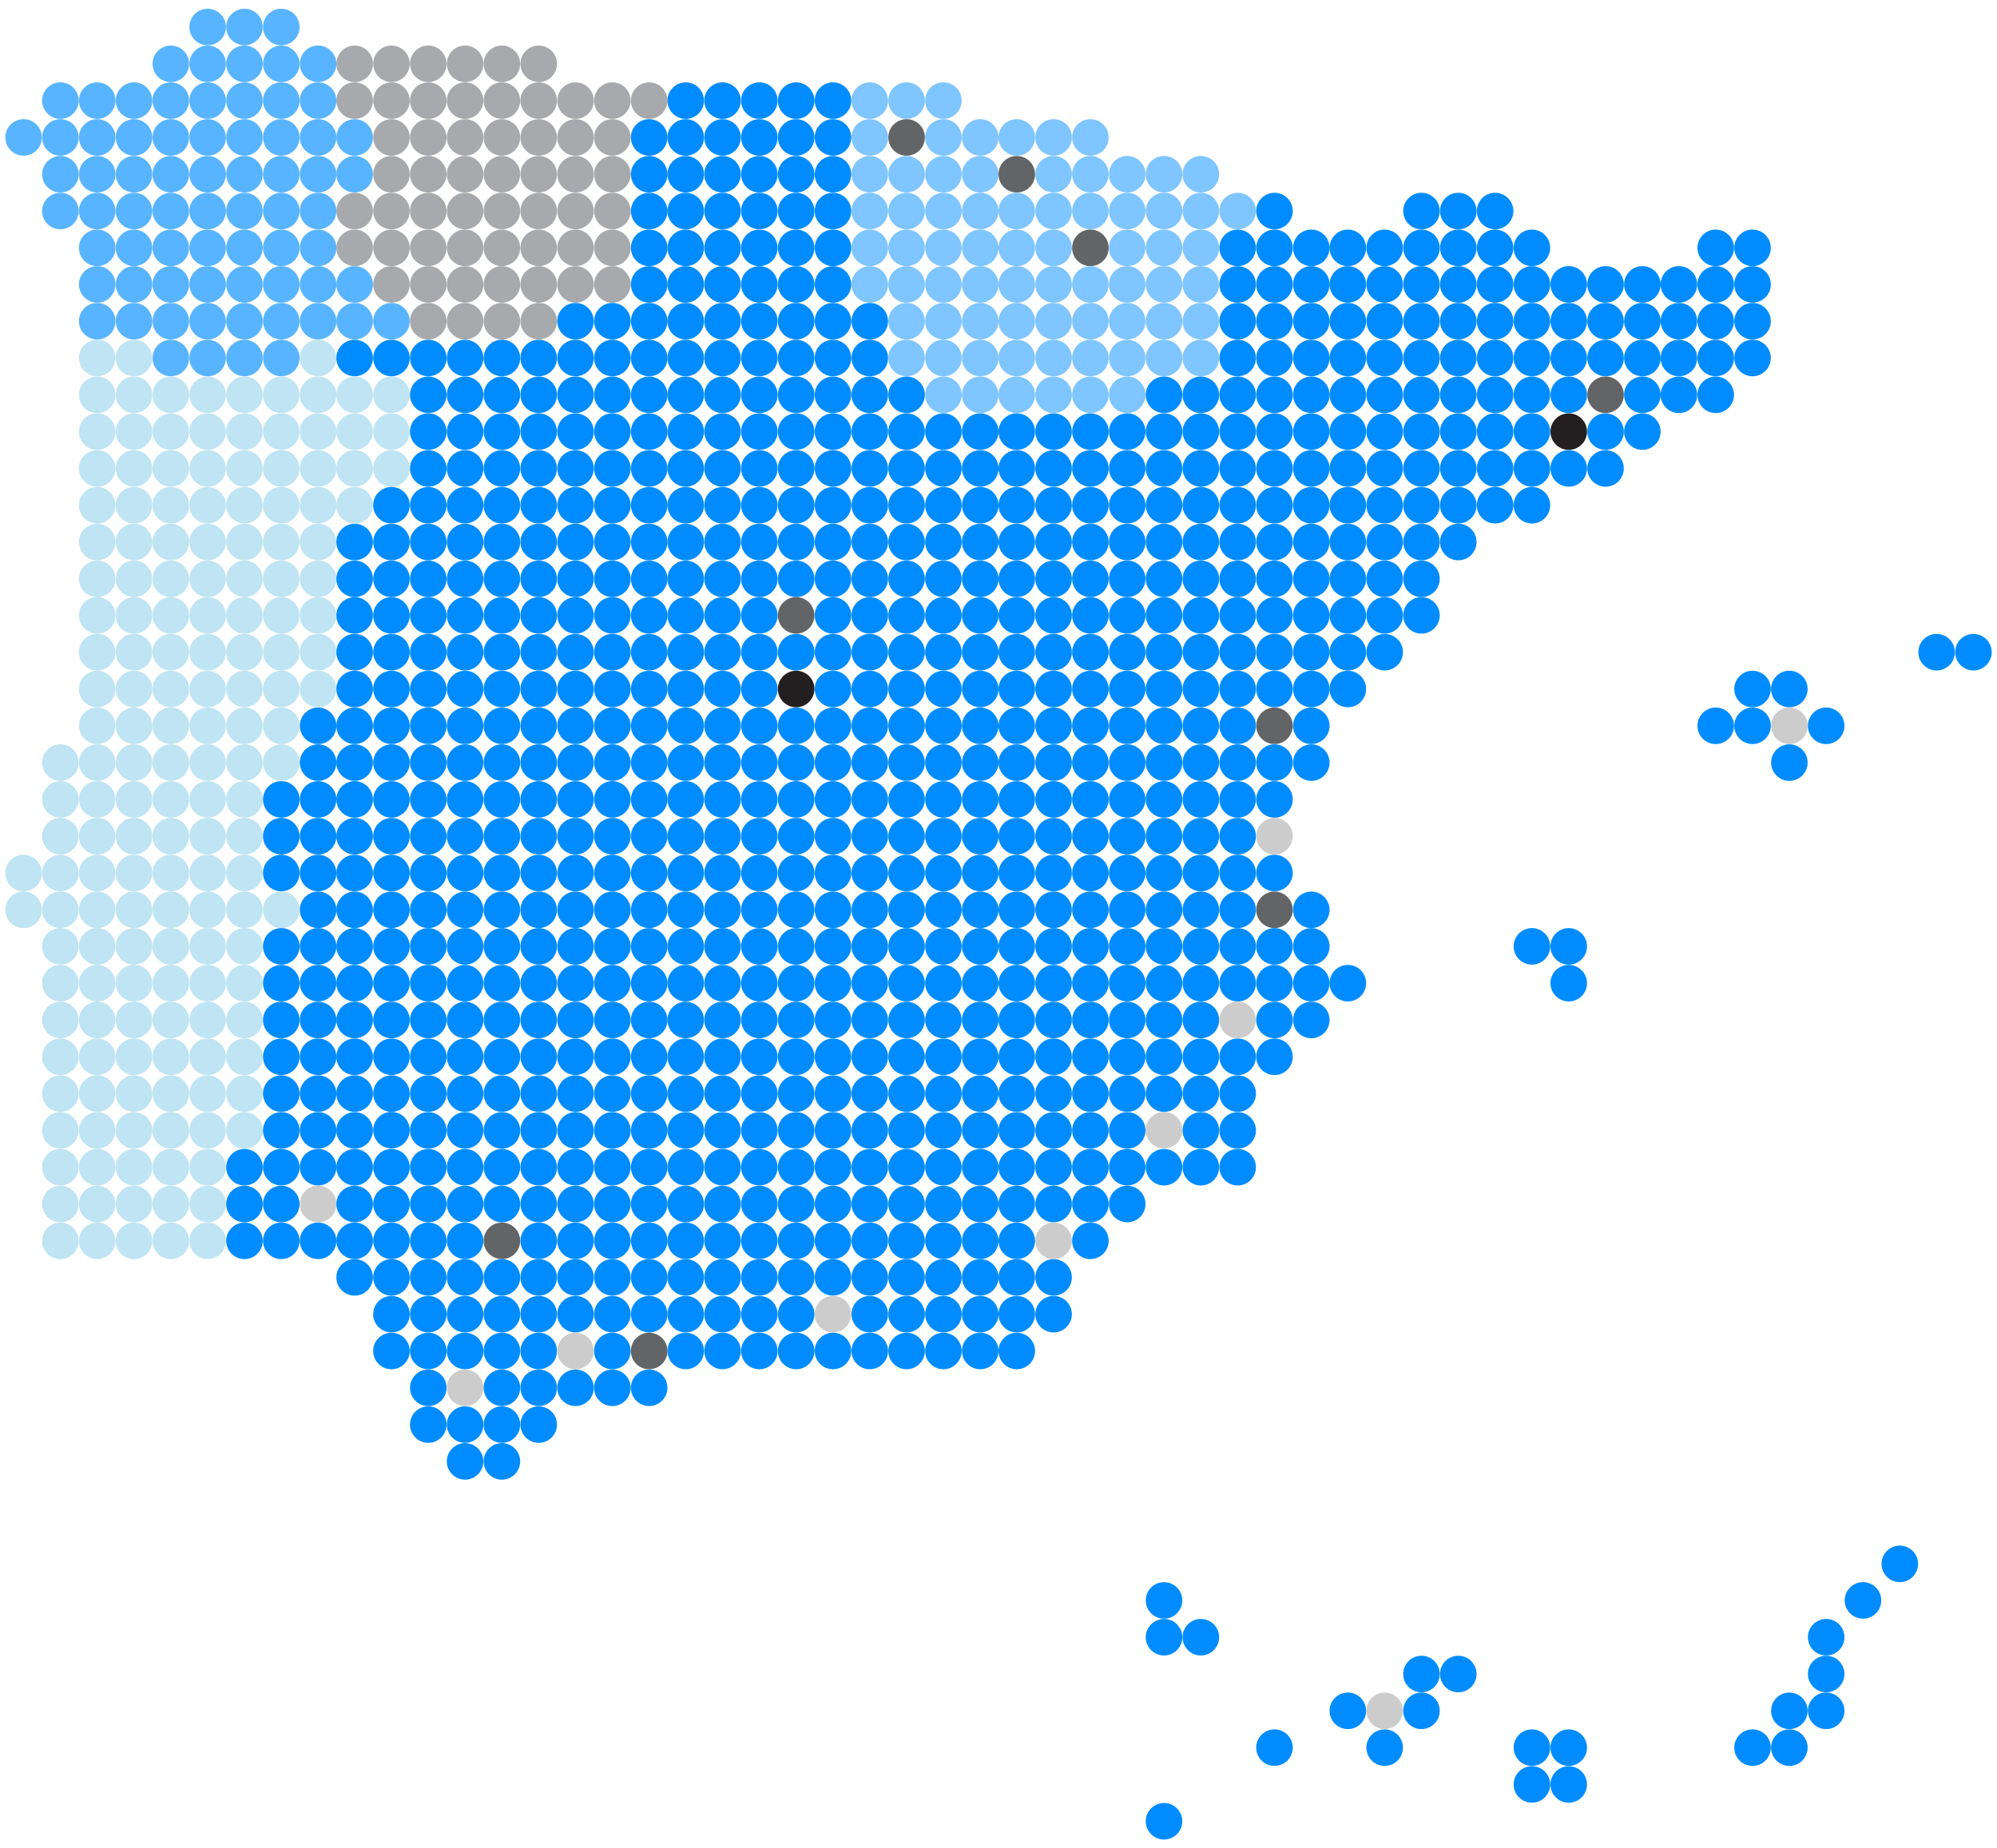 <?xml version="1.0" encoding="utf-8"?>
<!-- Generator: Adobe Illustrator 16.0.0, SVG Export Plug-In . SVG Version: 6.00 Build 0)  -->
<!DOCTYPE svg PUBLIC "-//W3C//DTD SVG 1.1//EN" "http://www.w3.org/Graphics/SVG/1.1/DTD/svg11.dtd">
<svg version="1.1" id="Layer_1" xmlns="http://www.w3.org/2000/svg" xmlns:xlink="http://www.w3.org/1999/xlink" x="0px" y="0px"
	 width="754px" height="698px" viewBox="0 0 754 698" style="enable-background:new 0 0 754 698;" xml:space="preserve">
<style type="text/css">
<![CDATA[
	.st0{fill:#7FC5FF;}
	.st1{fill:#59B4FF;}
	.st2{fill:#BFE4F3;}
	.st3{fill:#231F20;}
	.st4{fill:#636466;}
	.st5{fill:#CCCCCC;}
	.st6{fill:#008CFF;}
	.st7{fill:#A7A9AC;}
]]>
</style>
<g>
	<g>
		<circle class="st2" cx="36.7" cy="135.2" r="6.9"/>
		<circle class="st2" cx="50.6" cy="135.2" r="6.9"/>
		<circle class="st2" cx="120.1" cy="135.2" r="6.9"/>
		<circle class="st2" cx="36.7" cy="149.1" r="6.9"/>
		<circle class="st2" cx="50.6" cy="149.1" r="6.9"/>
		<circle class="st2" cx="64.5" cy="149.1" r="6.9"/>
		<circle class="st2" cx="78.4" cy="149.1" r="6.9"/>
		<circle class="st2" cx="92.3" cy="149.1" r="6.9"/>
		<circle class="st2" cx="106.2" cy="149.1" r="6.9"/>
		<circle class="st2" cx="120.1" cy="149.1" r="6.9"/>
		<circle class="st2" cx="133.9" cy="149.1" r="6.9"/>
		<circle class="st2" cx="147.8" cy="149.1" r="6.9"/>
		<circle class="st2" cx="36.7" cy="163" r="6.9"/>
		<circle class="st2" cx="50.6" cy="163" r="6.9"/>
		<circle class="st2" cx="64.5" cy="163" r="6.9"/>
		<circle class="st2" cx="78.4" cy="163" r="6.9"/>
		<circle class="st2" cx="92.3" cy="163" r="6.9"/>
		<circle class="st2" cx="106.2" cy="163" r="6.9"/>
		<circle class="st2" cx="120.1" cy="163" r="6.9"/>
		<circle class="st2" cx="133.9" cy="163" r="6.9"/>
		<circle class="st2" cx="147.8" cy="163" r="6.9"/>
		<circle class="st2" cx="36.7" cy="176.9" r="6.9"/>
		<circle class="st2" cx="50.6" cy="176.9" r="6.9"/>
		<circle class="st2" cx="64.5" cy="176.9" r="6.9"/>
		<circle class="st2" cx="78.4" cy="176.9" r="6.9"/>
		<circle class="st2" cx="92.3" cy="176.9" r="6.9"/>
		<circle class="st2" cx="106.2" cy="176.9" r="6.9"/>
		<circle class="st2" cx="120.1" cy="176.9" r="6.9"/>
		<circle class="st2" cx="133.9" cy="176.9" r="6.9"/>
		<circle class="st2" cx="147.8" cy="176.9" r="6.9"/>
		<circle class="st2" cx="36.7" cy="190.8" r="6.9"/>
		<circle class="st2" cx="50.6" cy="190.8" r="6.9"/>
		<circle class="st2" cx="64.5" cy="190.8" r="6.9"/>
		<circle class="st2" cx="78.4" cy="190.8" r="6.9"/>
		<circle class="st2" cx="92.3" cy="190.8" r="6.9"/>
		<circle class="st2" cx="106.2" cy="190.8" r="6.9"/>
		<circle class="st2" cx="120.1" cy="190.8" r="6.9"/>
		<circle class="st2" cx="133.9" cy="190.8" r="6.9"/>
		<circle class="st2" cx="36.7" cy="204.7" r="6.9"/>
		<circle class="st2" cx="50.6" cy="204.7" r="6.9"/>
		<circle class="st2" cx="64.5" cy="204.7" r="6.9"/>
		<circle class="st2" cx="78.4" cy="204.7" r="6.9"/>
		<circle class="st2" cx="92.3" cy="204.7" r="6.9"/>
		<circle class="st2" cx="106.2" cy="204.7" r="6.9"/>
		<circle class="st2" cx="120.1" cy="204.7" r="6.9"/>
		<circle class="st2" cx="36.7" cy="218.6" r="6.9"/>
		<circle class="st2" cx="50.6" cy="218.6" r="6.9"/>
		<circle class="st2" cx="64.5" cy="218.6" r="6.9"/>
		<circle class="st2" cx="78.4" cy="218.6" r="6.9"/>
		<circle class="st2" cx="92.3" cy="218.6" r="6.9"/>
		<circle class="st2" cx="106.2" cy="218.6" r="6.9"/>
		<circle class="st2" cx="120.1" cy="218.6" r="6.9"/>
		<circle class="st2" cx="36.7" cy="232.4" r="6.9"/>
		<circle class="st2" cx="50.6" cy="232.4" r="6.9"/>
		<circle class="st2" cx="64.5" cy="232.4" r="6.9"/>
		<circle class="st2" cx="78.4" cy="232.4" r="6.9"/>
		<circle class="st2" cx="92.3" cy="232.4" r="6.9"/>
		<circle class="st2" cx="106.2" cy="232.4" r="6.9"/>
		<circle class="st2" cx="120.1" cy="232.4" r="6.9"/>
		<circle class="st2" cx="36.7" cy="246.3" r="6.9"/>
		<circle class="st2" cx="50.6" cy="246.3" r="6.9"/>
		<circle class="st2" cx="64.5" cy="246.3" r="6.9"/>
		<circle class="st2" cx="78.4" cy="246.3" r="6.9"/>
		<circle class="st2" cx="92.3" cy="246.3" r="6.9"/>
		<circle class="st2" cx="106.2" cy="246.3" r="6.9"/>
		<circle class="st2" cx="120.1" cy="246.3" r="6.9"/>
		<circle class="st2" cx="36.7" cy="260.2" r="6.9"/>
		<circle class="st2" cx="50.6" cy="260.2" r="6.9"/>
		<circle class="st2" cx="64.5" cy="260.2" r="6.9"/>
		<circle class="st2" cx="78.4" cy="260.2" r="6.9"/>
		<circle class="st2" cx="92.3" cy="260.2" r="6.9"/>
		<circle class="st2" cx="106.2" cy="260.2" r="6.9"/>
		<circle class="st2" cx="120.1" cy="260.2" r="6.9"/>
		<circle class="st2" cx="36.7" cy="274.1" r="6.9"/>
		<circle class="st2" cx="50.6" cy="274.1" r="6.9"/>
		<circle class="st2" cx="64.5" cy="274.1" r="6.9"/>
		<circle class="st2" cx="78.4" cy="274.1" r="6.9"/>
		<circle class="st2" cx="92.3" cy="274.1" r="6.9"/>
		<circle class="st2" cx="106.2" cy="274.1" r="6.9"/>
		<circle class="st2" cx="22.8" cy="288" r="6.9"/>
		<circle class="st2" cx="36.7" cy="288" r="6.9"/>
		<circle class="st2" cx="50.6" cy="288" r="6.9"/>
		<circle class="st2" cx="64.5" cy="288" r="6.9"/>
		<circle class="st2" cx="78.4" cy="288" r="6.9"/>
		<circle class="st2" cx="92.3" cy="288" r="6.9"/>
		<circle class="st2" cx="106.2" cy="288" r="6.9"/>
		<circle class="st2" cx="22.8" cy="301.9" r="6.9"/>
		<circle class="st2" cx="36.7" cy="301.9" r="6.9"/>
		<circle class="st2" cx="50.6" cy="301.9" r="6.9"/>
		<circle class="st2" cx="64.5" cy="301.9" r="6.9"/>
		<circle class="st2" cx="78.4" cy="301.9" r="6.9"/>
		<circle class="st2" cx="92.3" cy="301.9" r="6.9"/>
		<circle class="st2" cx="22.8" cy="315.8" r="6.9"/>
		<circle class="st2" cx="36.7" cy="315.8" r="6.9"/>
		<circle class="st2" cx="50.6" cy="315.8" r="6.9"/>
		<circle class="st2" cx="64.5" cy="315.8" r="6.9"/>
		<circle class="st2" cx="78.4" cy="315.8" r="6.9"/>
		<circle class="st2" cx="92.3" cy="315.8" r="6.9"/>
		<circle class="st2" cx="22.8" cy="329.7" r="6.9"/>
		<circle class="st2" cx="36.7" cy="329.7" r="6.9"/>
		<circle class="st2" cx="50.6" cy="329.7" r="6.9"/>
		<circle class="st2" cx="64.5" cy="329.7" r="6.9"/>
		<circle class="st2" cx="78.4" cy="329.7" r="6.9"/>
		<circle class="st2" cx="92.3" cy="329.7" r="6.9"/>
		<circle class="st2" cx="22.8" cy="343.6" r="6.9"/>
		<circle class="st2" cx="36.7" cy="343.6" r="6.9"/>
		<circle class="st2" cx="50.6" cy="343.6" r="6.9"/>
		<circle class="st2" cx="64.5" cy="343.6" r="6.9"/>
		<circle class="st2" cx="78.4" cy="343.6" r="6.9"/>
		<circle class="st2" cx="92.3" cy="343.6" r="6.9"/>
		<circle class="st2" cx="106.2" cy="343.6" r="6.9"/>
		<circle class="st2" cx="22.8" cy="357.4" r="6.9"/>
		<circle class="st2" cx="36.7" cy="357.4" r="6.9"/>
		<circle class="st2" cx="50.6" cy="357.4" r="6.9"/>
		<circle class="st2" cx="64.5" cy="357.4" r="6.9"/>
		<circle class="st2" cx="78.4" cy="357.4" r="6.9"/>
		<circle class="st2" cx="92.3" cy="357.4" r="6.9"/>
		<circle class="st2" cx="22.8" cy="371.3" r="6.9"/>
		<circle class="st2" cx="36.7" cy="371.3" r="6.9"/>
		<circle class="st2" cx="50.6" cy="371.3" r="6.9"/>
		<circle class="st2" cx="64.5" cy="371.3" r="6.9"/>
		<circle class="st2" cx="78.4" cy="371.3" r="6.9"/>
		<circle class="st2" cx="92.3" cy="371.3" r="6.9"/>
		<circle class="st2" cx="22.8" cy="385.2" r="6.9"/>
		<circle class="st2" cx="36.7" cy="385.2" r="6.9"/>
		<circle class="st2" cx="50.6" cy="385.2" r="6.9"/>
		<circle class="st2" cx="64.5" cy="385.2" r="6.9"/>
		<circle class="st2" cx="78.4" cy="385.2" r="6.9"/>
		<circle class="st2" cx="92.3" cy="385.2" r="6.9"/>
		<circle class="st2" cx="22.8" cy="399.1" r="6.9"/>
		<circle class="st2" cx="36.7" cy="399.1" r="6.9"/>
		<circle class="st2" cx="50.6" cy="399.1" r="6.9"/>
		<circle class="st2" cx="64.5" cy="399.1" r="6.9"/>
		<circle class="st2" cx="78.4" cy="399.1" r="6.9"/>
		<circle class="st2" cx="92.3" cy="399.1" r="6.9"/>
		<circle class="st2" cx="22.8" cy="413" r="6.9"/>
		<circle class="st2" cx="36.7" cy="413" r="6.9"/>
		<circle class="st2" cx="50.6" cy="413" r="6.9"/>
		<circle class="st2" cx="64.5" cy="413" r="6.9"/>
		<circle class="st2" cx="78.4" cy="413" r="6.9"/>
		<circle class="st2" cx="92.3" cy="413" r="6.9"/>
		<circle class="st2" cx="22.8" cy="426.9" r="6.9"/>
		<circle class="st2" cx="36.7" cy="426.9" r="6.9"/>
		<circle class="st2" cx="50.6" cy="426.9" r="6.9"/>
		<circle class="st2" cx="64.5" cy="426.9" r="6.9"/>
		<circle class="st2" cx="78.4" cy="426.9" r="6.9"/>
		<circle class="st2" cx="92.3" cy="426.9" r="6.9"/>
		<circle class="st2" cx="22.8" cy="440.8" r="6.9"/>
		<circle class="st2" cx="36.7" cy="440.8" r="6.9"/>
		<circle class="st2" cx="50.6" cy="440.8" r="6.9"/>
		<circle class="st2" cx="64.5" cy="440.8" r="6.9"/>
		<circle class="st2" cx="78.4" cy="440.8" r="6.9"/>
		<circle class="st2" cx="22.8" cy="454.7" r="6.9"/>
		<circle class="st2" cx="36.7" cy="454.7" r="6.9"/>
		<circle class="st2" cx="50.6" cy="454.7" r="6.9"/>
		<circle class="st2" cx="64.5" cy="454.7" r="6.9"/>
		<circle class="st2" cx="78.4" cy="454.7" r="6.9"/>
		<circle class="st2" cx="22.8" cy="468.6" r="6.9"/>
		<circle class="st2" cx="36.7" cy="468.6" r="6.9"/>
		<circle class="st2" cx="50.6" cy="468.6" r="6.9"/>
		<circle class="st2" cx="64.5" cy="468.6" r="6.9"/>
		<circle class="st2" cx="78.4" cy="468.6" r="6.9"/>
		<circle class="st2" cx="8.9" cy="329.7" r="6.9"/>
		<circle class="st2" cx="8.9" cy="343.6" r="6.9"/>
	</g>
	<g>
		<circle class="st7" cx="147.8" cy="65.8" r="6.9"/>
		<circle class="st7" cx="161.7" cy="65.8" r="6.9"/>
		<circle class="st7" cx="175.6" cy="65.8" r="6.9"/>
		<circle class="st7" cx="189.5" cy="65.8" r="6.9"/>
		<circle class="st7" cx="203.4" cy="65.8" r="6.9"/>
		<circle class="st7" cx="217.3" cy="65.8" r="6.9"/>
		<circle class="st7" cx="231.2" cy="65.8" r="6.9"/>
		<circle class="st7" cx="133.9" cy="79.7" r="6.9"/>
		<circle class="st7" cx="147.8" cy="79.7" r="6.9"/>
		<circle class="st7" cx="161.7" cy="79.7" r="6.9"/>
		<circle class="st7" cx="175.6" cy="79.7" r="6.9"/>
		<circle class="st7" cx="189.5" cy="79.7" r="6.9"/>
		<circle class="st7" cx="203.4" cy="79.7" r="6.9"/>
		<circle class="st7" cx="217.3" cy="79.7" r="6.9"/>
		<circle class="st7" cx="231.2" cy="79.7" r="6.9"/>
		<circle class="st7" cx="133.9" cy="93.6" r="6.9"/>
		<circle class="st7" cx="147.8" cy="93.6" r="6.9"/>
		<circle class="st7" cx="161.7" cy="93.6" r="6.9"/>
		<circle class="st7" cx="175.6" cy="93.6" r="6.9"/>
		<circle class="st7" cx="189.5" cy="93.6" r="6.9"/>
		<circle class="st7" cx="203.4" cy="93.6" r="6.9"/>
		<circle class="st7" cx="217.3" cy="93.6" r="6.9"/>
		<circle class="st7" cx="231.2" cy="93.6" r="6.9"/>
		<circle class="st7" cx="147.8" cy="107.4" r="6.9"/>
		<circle class="st7" cx="161.7" cy="107.4" r="6.9"/>
		<circle class="st7" cx="175.6" cy="107.4" r="6.9"/>
		<circle class="st7" cx="189.5" cy="107.4" r="6.9"/>
		<circle class="st7" cx="203.4" cy="107.4" r="6.9"/>
		<circle class="st7" cx="217.3" cy="107.4" r="6.9"/>
		<circle class="st7" cx="231.2" cy="107.4" r="6.9"/>
		<circle class="st7" cx="161.7" cy="121.3" r="6.9"/>
		<circle class="st7" cx="175.6" cy="121.3" r="6.9"/>
		<circle class="st7" cx="189.5" cy="121.3" r="6.9"/>
		<circle class="st7" cx="203.4" cy="121.3" r="6.9"/>
		<circle class="st7" cx="133.9" cy="24.1" r="6.9"/>
		<circle class="st7" cx="147.8" cy="24.1" r="6.9"/>
		<circle class="st7" cx="161.7" cy="24.1" r="6.9"/>
		<circle class="st7" cx="175.6" cy="24.1" r="6.9"/>
		<circle class="st7" cx="189.5" cy="24.1" r="6.9"/>
		<circle class="st7" cx="203.4" cy="24.1" r="6.9"/>
		<circle class="st7" cx="133.9" cy="38" r="6.9"/>
		<circle class="st7" cx="147.8" cy="38" r="6.9"/>
		<circle class="st7" cx="161.7" cy="38" r="6.9"/>
		<circle class="st7" cx="175.6" cy="38" r="6.9"/>
		<circle class="st7" cx="189.5" cy="38" r="6.9"/>
		<circle class="st7" cx="203.4" cy="38" r="6.9"/>
		<circle class="st7" cx="217.3" cy="38" r="6.9"/>
		<circle class="st7" cx="231.2" cy="38" r="6.9"/>
		<circle class="st7" cx="245.1" cy="38" r="6.9"/>
		<circle class="st7" cx="147.8" cy="51.9" r="6.9"/>
		<circle class="st7" cx="161.7" cy="51.9" r="6.9"/>
		<circle class="st7" cx="175.6" cy="51.9" r="6.9"/>
		<circle class="st7" cx="189.5" cy="51.9" r="6.9"/>
		<circle class="st7" cx="203.4" cy="51.9" r="6.9"/>
		<circle class="st7" cx="217.3" cy="51.9" r="6.9"/>
		<circle class="st7" cx="231.2" cy="51.9" r="6.9"/>
	</g>
	<circle class="st0" cx="453.4" cy="79.7" r="6.9"/>
	<circle class="st0" cx="467.3" cy="79.7" r="6.9"/>
	<circle class="st0" cx="439.5" cy="93.6" r="6.9"/>
	<circle class="st0" cx="453.4" cy="93.6" r="6.9"/>
	<circle class="st0" cx="439.5" cy="107.4" r="6.9"/>
	<circle class="st0" cx="453.4" cy="107.4" r="6.9"/>
	<circle class="st0" cx="425.6" cy="121.3" r="6.9"/>
	<circle class="st0" cx="453.4" cy="121.3" r="6.9"/>
	<circle class="st0" cx="439.5" cy="135.2" r="6.9"/>
	<circle class="st0" cx="453.4" cy="135.2" r="6.9"/>
	<circle class="st0" cx="411.7" cy="149.1" r="6.9"/>
	<circle class="st0" cx="425.6" cy="149.1" r="6.9"/>
	<circle class="st0" cx="328.4" cy="65.8" r="6.9"/>
	<circle class="st0" cx="328.4" cy="79.7" r="6.9"/>
	<circle class="st0" cx="328.4" cy="93.6" r="6.9"/>
	<circle class="st0" cx="328.4" cy="107.4" r="6.9"/>
	<circle class="st0" cx="342.3" cy="135.2" r="6.9"/>
	<circle class="st0" cx="370.1" cy="135.2" r="6.9"/>
	<circle class="st0" cx="383.9" cy="135.2" r="6.9"/>
	<circle class="st0" cx="356.2" cy="149.1" r="6.9"/>
	<circle class="st0" cx="370.1" cy="149.1" r="6.9"/>
	<circle class="st0" cx="383.9" cy="149.1" r="6.9"/>
	<circle class="st0" cx="397.8" cy="149.1" r="6.9"/>
	<circle class="st0" cx="397.8" cy="51.9" r="6.9"/>
	<circle class="st0" cx="411.7" cy="51.9" r="6.9"/>
	<circle class="st0" cx="397.8" cy="65.8" r="6.9"/>
	<circle class="st0" cx="411.7" cy="65.8" r="6.9"/>
	<circle class="st0" cx="425.6" cy="65.8" r="6.9"/>
	<circle class="st0" cx="453.4" cy="65.8" r="6.9"/>
	<circle class="st0" cx="383.9" cy="79.7" r="6.9"/>
	<circle class="st0" cx="397.8" cy="79.7" r="6.9"/>
	<circle class="st0" cx="411.7" cy="79.7" r="6.9"/>
	<circle class="st0" cx="425.6" cy="79.7" r="6.9"/>
	<circle class="st0" cx="439.5" cy="79.7" r="6.9"/>
	<circle class="st0" cx="370.1" cy="93.6" r="6.9"/>
	<circle class="st0" cx="383.9" cy="93.6" r="6.9"/>
	<circle class="st0" cx="397.8" cy="93.6" r="6.9"/>
	<circle class="st4" cx="411.7" cy="93.6" r="6.9"/>
	<circle class="st0" cx="425.6" cy="93.6" r="6.9"/>
	<circle class="st0" cx="383.9" cy="107.4" r="6.9"/>
	<circle class="st0" cx="397.8" cy="107.4" r="6.9"/>
	<circle class="st0" cx="411.7" cy="107.4" r="6.9"/>
	<circle class="st0" cx="425.6" cy="107.4" r="6.9"/>
	<circle class="st0" cx="411.7" cy="121.3" r="6.9"/>
	<circle class="st0" cx="411.7" cy="135.2" r="6.9"/>
	<circle class="st0" cx="425.6" cy="135.2" r="6.9"/>
	<circle class="st0" cx="342.3" cy="93.6" r="6.9"/>
	<circle class="st0" cx="342.3" cy="107.4" r="6.9"/>
	<circle class="st0" cx="356.2" cy="107.4" r="6.9"/>
	<circle class="st0" cx="370.1" cy="107.4" r="6.9"/>
	<circle class="st0" cx="342.3" cy="121.3" r="6.9"/>
	<circle class="st0" cx="356.2" cy="121.3" r="6.9"/>
	<circle class="st0" cx="370.1" cy="121.3" r="6.9"/>
	<circle class="st0" cx="383.9" cy="121.3" r="6.9"/>
	<circle class="st0" cx="397.8" cy="121.3" r="6.9"/>
	<circle class="st0" cx="356.2" cy="135.2" r="6.9"/>
	<circle class="st0" cx="397.8" cy="135.2" r="6.9"/>
	<circle class="st0" cx="342.3" cy="38" r="6.9"/>
	<circle class="st0" cx="356.2" cy="38" r="6.9"/>
	<circle class="st0" cx="328.4" cy="51.9" r="6.9"/>
	<circle class="st4" cx="342.3" cy="51.9" r="6.9"/>
	<circle class="st0" cx="356.2" cy="51.9" r="6.9"/>
	<circle class="st0" cx="383.9" cy="51.9" r="6.9"/>
	<circle class="st0" cx="342.3" cy="65.8" r="6.9"/>
	<circle class="st0" cx="356.2" cy="65.8" r="6.9"/>
	<circle class="st0" cx="370.1" cy="65.8" r="6.9"/>
	<circle class="st4" cx="383.9" cy="65.8" r="6.9"/>
	<circle class="st0" cx="342.3" cy="79.7" r="6.9"/>
	<circle class="st0" cx="356.2" cy="79.7" r="6.9"/>
	<circle class="st0" cx="370.1" cy="79.7" r="6.9"/>
	<circle class="st0" cx="356.2" cy="93.6" r="6.9"/>
	<circle class="st0" cx="328.4" cy="38" r="6.9"/>
	<circle class="st6" cx="300.6" cy="274.1" r="6.9"/>
	<circle class="st0" cx="439.5" cy="121.3" r="6.9"/>
	<circle class="st6" cx="508.9" cy="163" r="6.9"/>
	<circle class="st6" cx="606.2" cy="176.9" r="6.9"/>
	<circle class="st6" cx="536.7" cy="232.4" r="6.9"/>
	<circle class="st6" cx="661.7" cy="274.1" r="6.9"/>
	<circle class="st6" cx="495.1" cy="274.1" r="6.9"/>
	<circle class="st6" cx="231.2" cy="163" r="6.9"/>
	<circle class="st0" cx="439.5" cy="65.8" r="6.9"/>
	<circle class="st0" cx="370.1" cy="51.9" r="6.9"/>
	<circle class="st6" cx="231.2" cy="510.2" r="6.9"/>
	<circle class="st6" cx="175.6" cy="454.7" r="6.9"/>
	<circle class="st6" cx="731.2" cy="246.3" r="6.9"/>
	<circle class="st6" cx="661.7" cy="260.2" r="6.9"/>
	<circle class="st6" cx="689.5" cy="274.1" r="6.9"/>
	<circle class="st6" cx="578.4" cy="357.4" r="6.9"/>
	<circle class="st6" cx="592.3" cy="371.3" r="6.9"/>
	<circle class="st6" cx="675.6" cy="288" r="6.9"/>
	<circle class="st6" cx="425.6" cy="315.8" r="6.9"/>
	<circle class="st6" cx="495.1" cy="371.3" r="6.9"/>
	<circle class="st6" cx="508.9" cy="371.3" r="6.9"/>
	<circle class="st6" cx="495.1" cy="385.2" r="6.9"/>
	<circle class="st6" cx="481.2" cy="301.9" r="6.9"/>
	<circle class="st6" cx="508.9" cy="218.6" r="6.9"/>
	<circle class="st6" cx="467.3" cy="260.2" r="6.9"/>
	<circle class="st6" cx="453.4" cy="274.1" r="6.9"/>
	<circle class="st6" cx="467.3" cy="274.1" r="6.9"/>
	<circle class="st6" cx="522.8" cy="232.4" r="6.9"/>
	<circle class="st6" cx="495.1" cy="232.4" r="6.9"/>
	<circle class="st6" cx="508.9" cy="232.4" r="6.9"/>
	<circle class="st6" cx="495.1" cy="246.3" r="6.9"/>
	<circle class="st6" cx="508.9" cy="246.3" r="6.9"/>
	<circle class="st6" cx="522.8" cy="246.3" r="6.9"/>
	<circle class="st6" cx="481.2" cy="260.2" r="6.9"/>
	<circle class="st6" cx="495.1" cy="260.2" r="6.9"/>
	<circle class="st6" cx="508.9" cy="260.2" r="6.9"/>
	<circle class="st4" cx="481.2" cy="274.1" r="6.9"/>
	<circle class="st6" cx="467.3" cy="288" r="6.9"/>
	<circle class="st6" cx="481.2" cy="288" r="6.9"/>
	<circle class="st6" cx="495.1" cy="288" r="6.9"/>
	<g>
		<circle class="st6" cx="439.5" cy="357.4" r="6.9"/>
		<circle class="st6" cx="397.8" cy="399.1" r="6.9"/>
		<circle class="st6" cx="439.5" cy="371.3" r="6.9"/>
		<circle class="st6" cx="425.6" cy="385.2" r="6.9"/>
		<circle class="st6" cx="439.5" cy="385.2" r="6.9"/>
		<circle class="st6" cx="411.7" cy="399.1" r="6.9"/>
		<circle class="st6" cx="425.6" cy="399.1" r="6.9"/>
		<circle class="st6" cx="439.5" cy="399.1" r="6.9"/>
		<circle class="st6" cx="383.9" cy="413" r="6.9"/>
		<circle class="st6" cx="397.8" cy="413" r="6.9"/>
		<circle class="st6" cx="411.7" cy="413" r="6.9"/>
		<circle class="st6" cx="425.6" cy="413" r="6.9"/>
		<circle class="st6" cx="439.5" cy="413" r="6.9"/>
		<circle class="st6" cx="383.9" cy="426.9" r="6.9"/>
		<circle class="st6" cx="397.8" cy="426.9" r="6.9"/>
		<circle class="st6" cx="425.6" cy="426.9" r="6.9"/>
		<path class="st5" d="M439.5,419.9c3.8,0,6.9,3.1,6.9,6.9c0,3.8-3.1,6.9-6.9,6.9c-3.8,0-6.9-3.1-6.9-6.9
			C432.6,423,435.7,419.9,439.5,419.9z"/>
		<circle class="st6" cx="453.4" cy="426.9" r="6.9"/>
		<circle class="st6" cx="397.8" cy="440.8" r="6.9"/>
		<circle class="st6" cx="411.7" cy="440.8" r="6.9"/>
		<circle class="st6" cx="439.5" cy="440.8" r="6.9"/>
		<circle class="st6" cx="453.4" cy="440.8" r="6.9"/>
		<circle class="st6" cx="411.7" cy="454.7" r="6.9"/>
		<circle class="st6" cx="383.9" cy="440.8" r="6.9"/>
		<circle class="st6" cx="383.9" cy="454.7" r="6.9"/>
		<circle class="st6" cx="397.8" cy="454.7" r="6.9"/>
	</g>
	<circle class="st6" cx="439.5" cy="288" r="6.9"/>
	<circle class="st6" cx="453.4" cy="288" r="6.9"/>
	<circle class="st6" cx="439.5" cy="301.9" r="6.9"/>
	<circle class="st6" cx="453.4" cy="301.9" r="6.9"/>
	<circle class="st6" cx="467.3" cy="301.9" r="6.9"/>
	<circle class="st6" cx="439.5" cy="315.8" r="6.9"/>
	<circle class="st6" cx="453.4" cy="315.8" r="6.9"/>
	<circle class="st6" cx="467.3" cy="315.8" r="6.9"/>
	<circle class="st5" cx="481.2" cy="315.8" r="6.9"/>
	<circle class="st6" cx="439.5" cy="329.7" r="6.9"/>
	<circle class="st6" cx="453.4" cy="329.7" r="6.9"/>
	<circle class="st6" cx="467.3" cy="329.7" r="6.9"/>
	<circle class="st6" cx="439.5" cy="343.6" r="6.9"/>
	<circle class="st6" cx="453.4" cy="343.6" r="6.9"/>
	<circle class="st6" cx="467.3" cy="343.6" r="6.9"/>
	<circle class="st4" cx="481.2" cy="343.6" r="6.9"/>
	<circle class="st6" cx="495.1" cy="343.6" r="6.9"/>
	<circle class="st6" cx="453.4" cy="357.4" r="6.9"/>
	<circle class="st6" cx="467.3" cy="357.4" r="6.9"/>
	<circle class="st6" cx="481.2" cy="357.4" r="6.9"/>
	<circle class="st6" cx="495.1" cy="357.4" r="6.9"/>
	<circle class="st6" cx="453.4" cy="371.3" r="6.9"/>
	<circle class="st6" cx="467.3" cy="371.3" r="6.9"/>
	<circle class="st6" cx="481.2" cy="371.3" r="6.9"/>
	<circle class="st6" cx="453.4" cy="385.2" r="6.9"/>
	<circle class="st5" cx="467.3" cy="385.2" r="6.9"/>
	<circle class="st6" cx="481.2" cy="385.2" r="6.9"/>
	<circle class="st6" cx="453.4" cy="399.1" r="6.9"/>
	<circle class="st6" cx="467.3" cy="399.1" r="6.9"/>
	<circle class="st6" cx="481.2" cy="399.1" r="6.9"/>
	<circle class="st6" cx="453.4" cy="413" r="6.9"/>
	<circle class="st6" cx="467.3" cy="413" r="6.9"/>
	<circle class="st6" cx="467.3" cy="426.9" r="6.9"/>
	<circle class="st6" cx="481.2" cy="329.7" r="6.9"/>
	<circle class="st6" cx="314.5" cy="413" r="6.9"/>
	<circle class="st5" cx="120.1" cy="454.7" r="6.9"/>
	<circle class="st6" cx="133.9" cy="454.7" r="6.9"/>
	<circle class="st6" cx="314.5" cy="454.7" r="6.9"/>
	<circle class="st6" cx="328.4" cy="454.7" r="6.9"/>
	<circle class="st6" cx="342.3" cy="454.7" r="6.9"/>
	<circle class="st6" cx="356.2" cy="454.7" r="6.9"/>
	<circle class="st6" cx="370.1" cy="454.7" r="6.9"/>
	<circle class="st6" cx="286.7" cy="468.6" r="6.9"/>
	<circle class="st6" cx="300.6" cy="468.6" r="6.9"/>
	<circle class="st6" cx="314.5" cy="468.6" r="6.9"/>
	<circle class="st6" cx="328.4" cy="468.6" r="6.9"/>
	<circle class="st6" cx="342.3" cy="468.6" r="6.9"/>
	<circle class="st6" cx="370.1" cy="468.6" r="6.9"/>
	<circle class="st6" cx="383.9" cy="468.6" r="6.9"/>
	<circle class="st6" cx="245.1" cy="482.4" r="6.9"/>
	<circle class="st6" cx="258.9" cy="482.4" r="6.9"/>
	<circle class="st6" cx="272.8" cy="482.4" r="6.9"/>
	<circle class="st6" cx="286.7" cy="482.4" r="6.9"/>
	<circle class="st6" cx="300.6" cy="482.4" r="6.9"/>
	<circle class="st6" cx="314.5" cy="482.4" r="6.9"/>
	<circle class="st6" cx="328.4" cy="482.4" r="6.9"/>
	<circle class="st6" cx="356.2" cy="482.4" r="6.9"/>
	<circle class="st6" cx="397.8" cy="482.4" r="6.9"/>
	<circle class="st6" cx="189.5" cy="496.3" r="6.9"/>
	<circle class="st6" cx="203.4" cy="496.3" r="6.9"/>
	<circle class="st6" cx="231.2" cy="496.3" r="6.9"/>
	<circle class="st6" cx="245.1" cy="496.3" r="6.9"/>
	<circle class="st6" cx="300.6" cy="496.3" r="6.9"/>
	<circle class="st5" cx="314.5" cy="496.3" r="6.9"/>
	<circle class="st6" cx="328.4" cy="496.3" r="6.9"/>
	<circle class="st6" cx="356.2" cy="496.3" r="6.9"/>
	<circle class="st6" cx="370.1" cy="496.3" r="6.9"/>
	<circle class="st6" cx="272.8" cy="510.2" r="6.9"/>
	<circle class="st6" cx="300.6" cy="510.2" r="6.9"/>
	<circle class="st6" cx="356.2" cy="510.2" r="6.9"/>
	<circle class="st6" cx="189.5" cy="524.1" r="6.9"/>
	<circle class="st6" cx="203.4" cy="524.1" r="6.9"/>
	<circle class="st6" cx="189.5" cy="538" r="6.9"/>
	<circle class="st6" cx="342.3" cy="274.1" r="6.9"/>
	<circle class="st6" cx="356.2" cy="274.1" r="6.9"/>
	<circle class="st6" cx="370.1" cy="274.1" r="6.9"/>
	<circle class="st6" cx="383.9" cy="274.1" r="6.9"/>
	<circle class="st6" cx="397.8" cy="274.1" r="6.9"/>
	<circle class="st6" cx="411.7" cy="274.1" r="6.9"/>
	<circle class="st6" cx="425.6" cy="274.1" r="6.9"/>
	<circle class="st6" cx="300.6" cy="288" r="6.9"/>
	<circle class="st6" cx="314.5" cy="288" r="6.9"/>
	<circle class="st6" cx="328.4" cy="288" r="6.9"/>
	<circle class="st6" cx="342.3" cy="288" r="6.9"/>
	<circle class="st6" cx="356.2" cy="288" r="6.9"/>
	<circle class="st6" cx="370.1" cy="288" r="6.9"/>
	<circle class="st6" cx="383.9" cy="288" r="6.9"/>
	<circle class="st6" cx="397.8" cy="288" r="6.9"/>
	<circle class="st6" cx="411.7" cy="288" r="6.9"/>
	<circle class="st6" cx="425.6" cy="288" r="6.9"/>
	<circle class="st6" cx="300.6" cy="301.9" r="6.9"/>
	<circle class="st6" cx="314.5" cy="301.9" r="6.9"/>
	<circle class="st6" cx="328.4" cy="301.9" r="6.9"/>
	<circle class="st6" cx="342.3" cy="301.9" r="6.9"/>
	<circle class="st6" cx="356.2" cy="301.9" r="6.9"/>
	<circle class="st6" cx="370.1" cy="301.9" r="6.9"/>
	<circle class="st6" cx="383.9" cy="301.9" r="6.9"/>
	<circle class="st6" cx="397.8" cy="301.9" r="6.9"/>
	<circle class="st6" cx="411.7" cy="301.9" r="6.9"/>
	<circle class="st6" cx="425.6" cy="301.9" r="6.9"/>
	<circle class="st6" cx="300.6" cy="315.8" r="6.9"/>
	<circle class="st6" cx="314.5" cy="315.8" r="6.9"/>
	<circle class="st6" cx="328.4" cy="315.8" r="6.9"/>
	<circle class="st6" cx="342.3" cy="315.8" r="6.9"/>
	<circle class="st6" cx="356.2" cy="315.8" r="6.9"/>
	<circle class="st6" cx="370.1" cy="315.8" r="6.9"/>
	<circle class="st6" cx="383.9" cy="315.8" r="6.9"/>
	<circle class="st6" cx="397.8" cy="315.8" r="6.9"/>
	<circle class="st6" cx="411.7" cy="315.8" r="6.9"/>
	<circle class="st6" cx="300.6" cy="329.7" r="6.9"/>
	<circle class="st6" cx="314.5" cy="329.7" r="6.9"/>
	<circle class="st6" cx="328.4" cy="329.7" r="6.9"/>
	<circle class="st6" cx="342.3" cy="329.7" r="6.9"/>
	<circle class="st6" cx="356.2" cy="329.7" r="6.9"/>
	<circle class="st6" cx="370.1" cy="329.7" r="6.9"/>
	<circle class="st6" cx="383.9" cy="329.7" r="6.9"/>
	<circle class="st6" cx="397.8" cy="329.7" r="6.9"/>
	<circle class="st6" cx="411.7" cy="329.7" r="6.9"/>
	<circle class="st6" cx="425.6" cy="329.7" r="6.9"/>
	<circle class="st6" cx="300.6" cy="343.6" r="6.9"/>
	<circle class="st6" cx="314.5" cy="343.6" r="6.9"/>
	<circle class="st6" cx="328.4" cy="343.6" r="6.9"/>
	<circle class="st6" cx="342.3" cy="343.6" r="6.9"/>
	<circle class="st6" cx="356.2" cy="343.6" r="6.9"/>
	<circle class="st6" cx="370.1" cy="343.6" r="6.9"/>
	<circle class="st6" cx="383.9" cy="343.6" r="6.9"/>
	<circle class="st6" cx="397.8" cy="343.6" r="6.9"/>
	<circle class="st6" cx="411.7" cy="343.6" r="6.9"/>
	<circle class="st6" cx="425.6" cy="343.6" r="6.9"/>
	<circle class="st6" cx="300.6" cy="357.4" r="6.9"/>
	<circle class="st6" cx="314.5" cy="357.4" r="6.9"/>
	<circle class="st6" cx="328.4" cy="357.4" r="6.9"/>
	<circle class="st6" cx="342.3" cy="357.4" r="6.9"/>
	<circle class="st6" cx="356.2" cy="357.4" r="6.9"/>
	<circle class="st6" cx="370.1" cy="357.4" r="6.9"/>
	<circle class="st6" cx="383.9" cy="357.4" r="6.9"/>
	<circle class="st6" cx="397.8" cy="357.4" r="6.9"/>
	<circle class="st6" cx="411.7" cy="357.4" r="6.9"/>
	<circle class="st6" cx="425.6" cy="357.4" r="6.9"/>
	<circle class="st6" cx="300.6" cy="371.3" r="6.9"/>
	<circle class="st6" cx="314.5" cy="371.3" r="6.9"/>
	<circle class="st6" cx="328.4" cy="371.3" r="6.9"/>
	<circle class="st6" cx="342.3" cy="371.3" r="6.9"/>
	<circle class="st6" cx="356.2" cy="371.3" r="6.9"/>
	<circle class="st6" cx="370.1" cy="371.3" r="6.9"/>
	<circle class="st6" cx="383.9" cy="371.3" r="6.9"/>
	<circle class="st6" cx="397.8" cy="371.3" r="6.9"/>
	<circle class="st6" cx="411.7" cy="371.3" r="6.9"/>
	<circle class="st6" cx="425.6" cy="371.3" r="6.9"/>
	<circle class="st6" cx="300.6" cy="385.2" r="6.9"/>
	<circle class="st6" cx="314.5" cy="385.2" r="6.9"/>
	<circle class="st6" cx="328.4" cy="385.2" r="6.9"/>
	<circle class="st6" cx="342.3" cy="385.2" r="6.9"/>
	<circle class="st6" cx="356.2" cy="385.2" r="6.9"/>
	<circle class="st6" cx="370.1" cy="385.2" r="6.9"/>
	<circle class="st6" cx="383.9" cy="385.2" r="6.9"/>
	<circle class="st6" cx="397.8" cy="385.2" r="6.9"/>
	<circle class="st6" cx="411.7" cy="385.2" r="6.9"/>
	<circle class="st6" cx="370.1" cy="399.1" r="6.9"/>
	<circle class="st6" cx="383.9" cy="399.1" r="6.9"/>
	<circle class="st6" cx="370.1" cy="413" r="6.9"/>
	<circle class="st6" cx="439.5" cy="274.1" r="6.9"/>
	<circle class="st6" cx="314.5" cy="274.1" r="6.9"/>
	<circle class="st6" cx="328.4" cy="274.1" r="6.9"/>
	<circle class="st6" cx="356.2" cy="426.9" r="6.9"/>
	<circle class="st6" cx="370.1" cy="426.9" r="6.9"/>
	<circle class="st6" cx="356.2" cy="440.8" r="6.9"/>
	<circle class="st6" cx="370.1" cy="440.8" r="6.9"/>
	<circle class="st6" cx="300.6" cy="399.1" r="6.9"/>
	<circle class="st6" cx="314.5" cy="399.1" r="6.9"/>
	<circle class="st6" cx="328.4" cy="399.1" r="6.9"/>
	<circle class="st6" cx="342.3" cy="399.1" r="6.9"/>
	<circle class="st6" cx="356.2" cy="399.1" r="6.9"/>
	<circle class="st6" cx="300.6" cy="413" r="6.9"/>
	<circle class="st6" cx="328.4" cy="413" r="6.9"/>
	<circle class="st6" cx="342.3" cy="413" r="6.9"/>
	<circle class="st6" cx="356.2" cy="413" r="6.9"/>
	<circle class="st6" cx="300.6" cy="426.9" r="6.9"/>
	<circle class="st6" cx="314.5" cy="426.9" r="6.9"/>
	<circle class="st6" cx="328.4" cy="426.9" r="6.9"/>
	<circle class="st6" cx="342.3" cy="426.9" r="6.9"/>
	<circle class="st6" cx="217.3" cy="274.1" r="6.9"/>
	<circle class="st6" cx="231.2" cy="274.1" r="6.9"/>
	<circle class="st6" cx="245.1" cy="274.1" r="6.9"/>
	<circle class="st6" cx="258.9" cy="274.1" r="6.9"/>
	<circle class="st6" cx="272.8" cy="274.1" r="6.9"/>
	<circle class="st6" cx="286.7" cy="274.1" r="6.9"/>
	<circle class="st6" cx="217.3" cy="288" r="6.9"/>
	<circle class="st6" cx="231.2" cy="288" r="6.9"/>
	<circle class="st6" cx="245.1" cy="288" r="6.9"/>
	<circle class="st6" cx="258.9" cy="288" r="6.9"/>
	<circle class="st6" cx="272.8" cy="288" r="6.9"/>
	<circle class="st6" cx="286.7" cy="288" r="6.9"/>
	<circle class="st6" cx="231.2" cy="301.9" r="6.9"/>
	<circle class="st6" cx="245.1" cy="301.9" r="6.9"/>
	<circle class="st6" cx="258.9" cy="301.9" r="6.9"/>
	<circle class="st6" cx="272.8" cy="301.9" r="6.9"/>
	<circle class="st6" cx="286.7" cy="301.9" r="6.9"/>
	<circle class="st6" cx="231.2" cy="315.8" r="6.9"/>
	<circle class="st6" cx="245.1" cy="315.8" r="6.9"/>
	<circle class="st6" cx="258.9" cy="315.8" r="6.9"/>
	<circle class="st6" cx="272.8" cy="315.8" r="6.9"/>
	<circle class="st6" cx="286.7" cy="315.8" r="6.9"/>
	<circle class="st6" cx="245.1" cy="329.7" r="6.9"/>
	<circle class="st6" cx="258.9" cy="329.7" r="6.9"/>
	<circle class="st6" cx="272.8" cy="329.7" r="6.9"/>
	<circle class="st6" cx="286.7" cy="329.7" r="6.9"/>
	<circle class="st6" cx="245.1" cy="343.6" r="6.9"/>
	<circle class="st6" cx="258.9" cy="343.6" r="6.9"/>
	<circle class="st6" cx="272.8" cy="343.6" r="6.9"/>
	<circle class="st6" cx="286.7" cy="343.6" r="6.9"/>
	<circle class="st6" cx="245.1" cy="357.4" r="6.9"/>
	<circle class="st6" cx="258.9" cy="357.4" r="6.9"/>
	<circle class="st6" cx="272.8" cy="357.4" r="6.9"/>
	<circle class="st6" cx="286.7" cy="357.4" r="6.9"/>
	<circle class="st6" cx="231.2" cy="371.3" r="6.9"/>
	<circle class="st6" cx="245.1" cy="371.3" r="6.9"/>
	<circle class="st6" cx="258.9" cy="371.3" r="6.9"/>
	<circle class="st6" cx="272.8" cy="371.3" r="6.9"/>
	<circle class="st6" cx="286.7" cy="371.3" r="6.9"/>
	<circle class="st6" cx="258.9" cy="385.2" r="6.9"/>
	<circle class="st6" cx="272.8" cy="385.2" r="6.9"/>
	<circle class="st6" cx="286.7" cy="385.2" r="6.9"/>
	<circle class="st6" cx="314.5" cy="218.6" r="6.9"/>
	<circle class="st6" cx="328.4" cy="218.6" r="6.9"/>
	<circle class="st6" cx="342.3" cy="218.6" r="6.9"/>
	<circle class="st6" cx="356.2" cy="218.6" r="6.9"/>
	<circle class="st6" cx="370.1" cy="218.6" r="6.9"/>
	<circle class="st6" cx="383.9" cy="218.6" r="6.9"/>
	<circle class="st6" cx="397.8" cy="218.6" r="6.9"/>
	<circle class="st6" cx="411.7" cy="218.6" r="6.9"/>
	<circle class="st6" cx="328.4" cy="232.4" r="6.9"/>
	<circle class="st6" cx="342.3" cy="232.4" r="6.9"/>
	<circle class="st6" cx="356.2" cy="232.4" r="6.9"/>
	<circle class="st6" cx="370.1" cy="232.4" r="6.9"/>
	<circle class="st6" cx="383.9" cy="232.4" r="6.9"/>
	<circle class="st6" cx="397.8" cy="232.4" r="6.9"/>
	<circle class="st6" cx="411.7" cy="232.4" r="6.9"/>
	<circle class="st6" cx="342.3" cy="246.3" r="6.9"/>
	<circle class="st6" cx="356.2" cy="246.3" r="6.9"/>
	<circle class="st6" cx="370.1" cy="246.3" r="6.9"/>
	<circle class="st6" cx="383.9" cy="246.3" r="6.9"/>
	<circle class="st6" cx="397.8" cy="246.3" r="6.9"/>
	<circle class="st6" cx="342.3" cy="260.2" r="6.9"/>
	<circle class="st6" cx="356.2" cy="260.2" r="6.9"/>
	<circle class="st6" cx="370.1" cy="260.2" r="6.9"/>
	<circle class="st6" cx="383.9" cy="260.2" r="6.9"/>
	<circle class="st6" cx="397.8" cy="260.2" r="6.9"/>
	<circle class="st6" cx="411.7" cy="260.2" r="6.9"/>
	<circle class="st6" cx="425.6" cy="218.6" r="6.9"/>
	<circle class="st6" cx="439.5" cy="218.6" r="6.9"/>
	<circle class="st6" cx="453.4" cy="218.6" r="6.9"/>
	<circle class="st6" cx="467.3" cy="218.6" r="6.9"/>
	<circle class="st6" cx="481.2" cy="218.6" r="6.9"/>
	<circle class="st6" cx="495.1" cy="218.6" r="6.9"/>
	<circle class="st6" cx="425.6" cy="232.4" r="6.9"/>
	<circle class="st6" cx="439.5" cy="232.4" r="6.9"/>
	<circle class="st6" cx="453.4" cy="232.4" r="6.9"/>
	<circle class="st6" cx="467.3" cy="232.4" r="6.9"/>
	<circle class="st6" cx="481.2" cy="232.4" r="6.9"/>
	<circle class="st6" cx="411.7" cy="246.3" r="6.9"/>
	<circle class="st6" cx="425.6" cy="246.3" r="6.9"/>
	<circle class="st6" cx="439.5" cy="246.3" r="6.9"/>
	<circle class="st6" cx="453.4" cy="246.3" r="6.9"/>
	<circle class="st6" cx="467.3" cy="246.3" r="6.9"/>
	<circle class="st6" cx="481.2" cy="246.3" r="6.9"/>
	<circle class="st6" cx="425.6" cy="260.2" r="6.9"/>
	<circle class="st6" cx="439.5" cy="260.2" r="6.9"/>
	<circle class="st6" cx="453.4" cy="260.2" r="6.9"/>
	<circle class="st6" cx="286.7" cy="218.6" r="6.9"/>
	<circle class="st6" cx="300.6" cy="218.6" r="6.9"/>
	<circle class="st6" cx="272.8" cy="232.4" r="6.9"/>
	<circle class="st6" cx="286.7" cy="232.4" r="6.9"/>
	<circle class="st4" cx="300.6" cy="232.4" r="6.9"/>
	<circle class="st6" cx="314.5" cy="232.4" r="6.9"/>
	<circle class="st6" cx="272.8" cy="246.3" r="6.9"/>
	<circle class="st6" cx="286.7" cy="246.3" r="6.9"/>
	<circle class="st6" cx="314.5" cy="246.3" r="6.9"/>
	<circle class="st6" cx="328.4" cy="246.3" r="6.9"/>
	<circle class="st6" cx="258.9" cy="260.2" r="6.9"/>
	<circle class="st6" cx="272.8" cy="260.2" r="6.9"/>
	<circle class="st6" cx="286.7" cy="260.2" r="6.9"/>
	<circle class="st3" cx="300.6" cy="260.2" r="6.9"/>
	<circle class="st6" cx="314.5" cy="260.2" r="6.9"/>
	<circle class="st6" cx="328.4" cy="260.2" r="6.9"/>
	<circle class="st6" cx="300.6" cy="246.3" r="6.9"/>
	<circle class="st6" cx="147.8" cy="190.8" r="6.9"/>
	<circle class="st6" cx="133.9" cy="204.7" r="6.9"/>
	<circle class="st6" cx="147.8" cy="204.7" r="6.9"/>
	<circle class="st6" cx="133.9" cy="218.6" r="6.9"/>
	<circle class="st6" cx="147.8" cy="218.6" r="6.9"/>
	<circle class="st6" cx="161.7" cy="218.6" r="6.9"/>
	<circle class="st6" cx="175.6" cy="218.6" r="6.9"/>
	<circle class="st6" cx="189.5" cy="218.6" r="6.9"/>
	<circle class="st6" cx="203.4" cy="218.6" r="6.9"/>
	<circle class="st6" cx="217.3" cy="218.6" r="6.9"/>
	<circle class="st6" cx="231.2" cy="218.6" r="6.9"/>
	<circle class="st6" cx="245.1" cy="218.6" r="6.9"/>
	<circle class="st6" cx="258.9" cy="218.6" r="6.9"/>
	<circle class="st6" cx="272.8" cy="218.6" r="6.9"/>
	<circle class="st6" cx="133.9" cy="232.4" r="6.9"/>
	<circle class="st6" cx="147.8" cy="232.4" r="6.9"/>
	<circle class="st6" cx="161.7" cy="232.4" r="6.9"/>
	<circle class="st6" cx="175.6" cy="232.4" r="6.9"/>
	<circle class="st6" cx="189.5" cy="232.4" r="6.9"/>
	<circle class="st6" cx="203.4" cy="232.4" r="6.9"/>
	<circle class="st6" cx="217.3" cy="232.4" r="6.9"/>
	<circle class="st6" cx="231.2" cy="232.4" r="6.9"/>
	<circle class="st6" cx="245.1" cy="232.4" r="6.9"/>
	<circle class="st6" cx="258.9" cy="232.4" r="6.9"/>
	<circle class="st6" cx="133.9" cy="246.3" r="6.9"/>
	<circle class="st6" cx="147.8" cy="246.3" r="6.9"/>
	<circle class="st6" cx="175.6" cy="246.3" r="6.9"/>
	<circle class="st6" cx="189.5" cy="246.3" r="6.9"/>
	<circle class="st6" cx="203.4" cy="246.3" r="6.9"/>
	<circle class="st6" cx="217.3" cy="246.3" r="6.9"/>
	<circle class="st6" cx="231.2" cy="246.3" r="6.9"/>
	<circle class="st6" cx="245.1" cy="246.3" r="6.9"/>
	<circle class="st6" cx="258.9" cy="246.3" r="6.9"/>
	<circle class="st6" cx="203.4" cy="260.2" r="6.9"/>
	<circle class="st6" cx="217.3" cy="260.2" r="6.9"/>
	<circle class="st6" cx="231.2" cy="260.2" r="6.9"/>
	<circle class="st6" cx="245.1" cy="260.2" r="6.9"/>
	<circle class="st6" cx="328.4" cy="190.8" r="6.9"/>
	<circle class="st6" cx="342.3" cy="190.8" r="6.9"/>
	<circle class="st6" cx="356.2" cy="190.8" r="6.9"/>
	<circle class="st6" cx="314.5" cy="204.7" r="6.9"/>
	<circle class="st6" cx="328.4" cy="204.7" r="6.9"/>
	<circle class="st6" cx="342.3" cy="204.7" r="6.9"/>
	<circle class="st6" cx="356.2" cy="204.7" r="6.9"/>
	<circle class="st6" cx="370.1" cy="204.7" r="6.9"/>
	<circle class="st6" cx="383.9" cy="204.7" r="6.9"/>
	<circle class="st6" cx="397.8" cy="204.7" r="6.9"/>
	<circle class="st6" cx="467.3" cy="93.6" r="6.9"/>
	<circle class="st6" cx="467.3" cy="107.4" r="6.9"/>
	<circle class="st6" cx="467.3" cy="121.3" r="6.9"/>
	<circle class="st6" cx="467.3" cy="135.2" r="6.9"/>
	<circle class="st6" cx="439.5" cy="149.1" r="6.9"/>
	<circle class="st6" cx="453.4" cy="149.1" r="6.9"/>
	<circle class="st6" cx="467.3" cy="149.1" r="6.9"/>
	<circle class="st6" cx="397.8" cy="163" r="6.9"/>
	<circle class="st6" cx="411.7" cy="163" r="6.9"/>
	<circle class="st6" cx="425.6" cy="163" r="6.9"/>
	<circle class="st6" cx="453.4" cy="163" r="6.9"/>
	<circle class="st6" cx="467.3" cy="163" r="6.9"/>
	<circle class="st6" cx="481.2" cy="163" r="6.9"/>
	<circle class="st6" cx="495.1" cy="163" r="6.9"/>
	<circle class="st6" cx="397.8" cy="176.9" r="6.9"/>
	<circle class="st6" cx="411.7" cy="176.9" r="6.9"/>
	<circle class="st6" cx="425.6" cy="176.9" r="6.9"/>
	<circle class="st6" cx="439.5" cy="176.9" r="6.9"/>
	<circle class="st6" cx="453.4" cy="176.9" r="6.9"/>
	<circle class="st6" cx="467.3" cy="176.9" r="6.9"/>
	<circle class="st6" cx="481.2" cy="176.9" r="6.9"/>
	<circle class="st6" cx="495.1" cy="176.9" r="6.9"/>
	<circle class="st6" cx="508.9" cy="176.9" r="6.9"/>
	<circle class="st6" cx="397.8" cy="190.8" r="6.9"/>
	<circle class="st6" cx="411.7" cy="190.8" r="6.9"/>
	<circle class="st6" cx="425.6" cy="190.8" r="6.9"/>
	<circle class="st6" cx="439.5" cy="190.8" r="6.9"/>
	<circle class="st6" cx="453.4" cy="190.8" r="6.9"/>
	<circle class="st6" cx="467.3" cy="190.8" r="6.9"/>
	<circle class="st6" cx="481.2" cy="190.8" r="6.9"/>
	<circle class="st6" cx="495.1" cy="190.8" r="6.9"/>
	<circle class="st6" cx="508.9" cy="190.8" r="6.9"/>
	<circle class="st6" cx="411.7" cy="204.7" r="6.9"/>
	<circle class="st6" cx="425.6" cy="204.7" r="6.9"/>
	<circle class="st6" cx="439.5" cy="204.7" r="6.9"/>
	<circle class="st6" cx="453.4" cy="204.7" r="6.9"/>
	<circle class="st6" cx="467.3" cy="204.7" r="6.9"/>
	<circle class="st6" cx="481.2" cy="204.7" r="6.9"/>
	<circle class="st6" cx="495.1" cy="204.7" r="6.9"/>
	<circle class="st6" cx="508.9" cy="204.7" r="6.9"/>
	<circle class="st6" cx="439.5" cy="163" r="6.9"/>
	<circle class="st6" cx="300.6" cy="204.7" r="6.9"/>
	<circle class="st6" cx="481.2" cy="79.7" r="6.9"/>
	<circle class="st6" cx="481.2" cy="93.6" r="6.9"/>
	<circle class="st6" cx="495.1" cy="93.6" r="6.9"/>
	<circle class="st6" cx="508.9" cy="93.6" r="6.9"/>
	<circle class="st6" cx="522.8" cy="93.6" r="6.9"/>
	<circle class="st6" cx="481.2" cy="107.4" r="6.9"/>
	<circle class="st6" cx="495.1" cy="107.4" r="6.9"/>
	<circle class="st6" cx="508.9" cy="107.4" r="6.9"/>
	<circle class="st6" cx="522.8" cy="107.4" r="6.9"/>
	<circle class="st6" cx="481.2" cy="121.3" r="6.9"/>
	<circle class="st6" cx="495.1" cy="121.3" r="6.9"/>
	<circle class="st6" cx="508.9" cy="121.3" r="6.9"/>
	<circle class="st6" cx="522.8" cy="121.3" r="6.9"/>
	<circle class="st6" cx="481.2" cy="135.2" r="6.9"/>
	<circle class="st6" cx="495.1" cy="135.2" r="6.9"/>
	<circle class="st6" cx="508.9" cy="135.2" r="6.9"/>
	<circle class="st6" cx="522.8" cy="135.2" r="6.9"/>
	<circle class="st6" cx="481.2" cy="149.1" r="6.9"/>
	<circle class="st6" cx="495.1" cy="149.1" r="6.9"/>
	<circle class="st6" cx="508.9" cy="149.1" r="6.9"/>
	<circle class="st6" cx="522.8" cy="149.1" r="6.9"/>
	<circle class="st6" cx="536.7" cy="79.7" r="6.9"/>
	<circle class="st6" cx="550.6" cy="79.7" r="6.9"/>
	<circle class="st6" cx="564.5" cy="79.7" r="6.9"/>
	<circle class="st6" cx="536.7" cy="93.6" r="6.9"/>
	<circle class="st6" cx="550.6" cy="93.6" r="6.9"/>
	<circle class="st6" cx="564.5" cy="93.6" r="6.9"/>
	<circle class="st6" cx="647.8" cy="93.6" r="6.9"/>
	<circle class="st6" cx="661.7" cy="93.6" r="6.9"/>
	<circle class="st6" cx="536.7" cy="107.4" r="6.9"/>
	<circle class="st6" cx="550.6" cy="107.4" r="6.9"/>
	<circle class="st6" cx="564.5" cy="107.4" r="6.9"/>
	<circle class="st6" cx="578.4" cy="107.4" r="6.9"/>
	<circle class="st6" cx="592.3" cy="107.4" r="6.9"/>
	<circle class="st6" cx="606.2" cy="107.4" r="6.9"/>
	<circle class="st6" cx="620.1" cy="107.4" r="6.9"/>
	<circle class="st6" cx="633.9" cy="107.4" r="6.9"/>
	<circle class="st6" cx="647.8" cy="107.4" r="6.9"/>
	<circle class="st6" cx="661.7" cy="107.4" r="6.9"/>
	<circle class="st6" cx="536.7" cy="121.3" r="6.9"/>
	<circle class="st6" cx="550.6" cy="121.3" r="6.9"/>
	<circle class="st6" cx="564.5" cy="121.3" r="6.9"/>
	<circle class="st6" cx="578.4" cy="121.3" r="6.9"/>
	<circle class="st6" cx="592.3" cy="121.3" r="6.9"/>
	<circle class="st6" cx="606.2" cy="121.3" r="6.9"/>
	<circle class="st6" cx="620.1" cy="121.3" r="6.9"/>
	<circle class="st6" cx="633.9" cy="121.3" r="6.9"/>
	<circle class="st6" cx="647.8" cy="121.3" r="6.9"/>
	<circle class="st6" cx="661.7" cy="121.3" r="6.9"/>
	<circle class="st6" cx="536.7" cy="135.2" r="6.9"/>
	<circle class="st6" cx="550.6" cy="135.2" r="6.9"/>
	<circle class="st6" cx="564.5" cy="135.2" r="6.9"/>
	<circle class="st6" cx="578.4" cy="135.2" r="6.9"/>
	<circle class="st6" cx="592.3" cy="135.2" r="6.9"/>
	<circle class="st6" cx="606.2" cy="135.2" r="6.9"/>
	<circle class="st6" cx="620.1" cy="135.2" r="6.9"/>
	<circle class="st6" cx="633.9" cy="135.2" r="6.9"/>
	<circle class="st6" cx="647.8" cy="135.2" r="6.9"/>
	<circle class="st6" cx="661.7" cy="135.2" r="6.9"/>
	<circle class="st6" cx="536.7" cy="149.1" r="6.9"/>
	<circle class="st6" cx="550.6" cy="149.1" r="6.9"/>
	<circle class="st6" cx="564.5" cy="149.1" r="6.9"/>
	<circle class="st6" cx="578.4" cy="149.1" r="6.9"/>
	<circle class="st6" cx="592.3" cy="149.1" r="6.9"/>
	<circle class="st4" cx="606.2" cy="149.1" r="6.9"/>
	<circle class="st6" cx="620.1" cy="149.1" r="6.9"/>
	<circle class="st6" cx="633.9" cy="149.1" r="6.9"/>
	<circle class="st6" cx="647.8" cy="149.1" r="6.9"/>
	<circle class="st6" cx="522.8" cy="163" r="6.9"/>
	<circle class="st6" cx="536.7" cy="163" r="6.9"/>
	<circle class="st6" cx="550.6" cy="163" r="6.9"/>
	<circle class="st6" cx="564.5" cy="163" r="6.9"/>
	<circle class="st6" cx="578.4" cy="163" r="6.9"/>
	<circle class="st3" cx="592.3" cy="163" r="6.9"/>
	<circle class="st6" cx="606.2" cy="163" r="6.9"/>
	<circle class="st6" cx="522.8" cy="176.9" r="6.9"/>
	<circle class="st6" cx="536.7" cy="176.9" r="6.9"/>
	<circle class="st6" cx="550.6" cy="176.9" r="6.9"/>
	<circle class="st6" cx="564.5" cy="176.9" r="6.9"/>
	<circle class="st6" cx="578.4" cy="176.9" r="6.9"/>
	<circle class="st6" cx="592.3" cy="176.9" r="6.9"/>
	<circle class="st6" cx="522.8" cy="190.8" r="6.9"/>
	<circle class="st6" cx="536.7" cy="190.8" r="6.9"/>
	<circle class="st6" cx="550.6" cy="190.8" r="6.9"/>
	<circle class="st6" cx="564.5" cy="190.8" r="6.9"/>
	<circle class="st6" cx="578.4" cy="190.8" r="6.9"/>
	<circle class="st6" cx="522.8" cy="204.7" r="6.9"/>
	<circle class="st6" cx="536.7" cy="204.7" r="6.9"/>
	<circle class="st6" cx="550.6" cy="204.7" r="6.9"/>
	<circle class="st6" cx="522.8" cy="218.6" r="6.9"/>
	<circle class="st6" cx="536.7" cy="218.6" r="6.9"/>
	<circle class="st6" cx="578.4" cy="93.6" r="6.9"/>
	<circle class="st6" cx="620.1" cy="163" r="6.9"/>
	<circle class="st6" cx="245.1" cy="65.8" r="6.9"/>
	<circle class="st6" cx="258.9" cy="65.8" r="6.9"/>
	<circle class="st6" cx="300.6" cy="65.8" r="6.9"/>
	<circle class="st6" cx="314.5" cy="65.8" r="6.9"/>
	<circle class="st6" cx="245.1" cy="79.7" r="6.9"/>
	<circle class="st6" cx="258.9" cy="79.7" r="6.9"/>
	<circle class="st6" cx="272.8" cy="79.7" r="6.9"/>
	<circle class="st6" cx="300.6" cy="79.7" r="6.9"/>
	<circle class="st6" cx="314.5" cy="79.7" r="6.9"/>
	<circle class="st6" cx="245.1" cy="93.6" r="6.9"/>
	<circle class="st6" cx="258.9" cy="93.6" r="6.9"/>
	<circle class="st6" cx="272.8" cy="93.6" r="6.9"/>
	<circle class="st6" cx="286.7" cy="93.6" r="6.9"/>
	<circle class="st6" cx="300.6" cy="93.6" r="6.9"/>
	<circle class="st6" cx="314.5" cy="93.6" r="6.9"/>
	<circle class="st6" cx="245.1" cy="107.4" r="6.9"/>
	<circle class="st6" cx="258.9" cy="107.4" r="6.9"/>
	<circle class="st6" cx="272.8" cy="107.4" r="6.9"/>
	<circle class="st6" cx="286.7" cy="107.4" r="6.9"/>
	<circle class="st6" cx="300.6" cy="107.4" r="6.9"/>
	<circle class="st6" cx="314.5" cy="107.4" r="6.9"/>
	<circle class="st6" cx="217.3" cy="121.3" r="6.9"/>
	<circle class="st6" cx="231.2" cy="121.3" r="6.9"/>
	<circle class="st6" cx="245.1" cy="121.3" r="6.9"/>
	<circle class="st6" cx="258.9" cy="121.3" r="6.9"/>
	<circle class="st6" cx="272.8" cy="121.3" r="6.9"/>
	<circle class="st6" cx="286.7" cy="121.3" r="6.9"/>
	<circle class="st6" cx="300.6" cy="121.3" r="6.9"/>
	<circle class="st6" cx="314.5" cy="121.3" r="6.9"/>
	<circle class="st6" cx="328.4" cy="121.3" r="6.9"/>
	<circle class="st6" cx="133.9" cy="135.2" r="6.9"/>
	<circle class="st6" cx="147.8" cy="135.2" r="6.9"/>
	<circle class="st6" cx="161.7" cy="135.2" r="6.9"/>
	<circle class="st6" cx="175.6" cy="135.2" r="6.9"/>
	<circle class="st6" cx="189.5" cy="135.2" r="6.9"/>
	<circle class="st6" cx="203.4" cy="135.2" r="6.9"/>
	<circle class="st6" cx="217.3" cy="135.2" r="6.9"/>
	<circle class="st6" cx="231.2" cy="135.2" r="6.9"/>
	<circle class="st6" cx="245.1" cy="135.2" r="6.9"/>
	<circle class="st6" cx="258.9" cy="135.2" r="6.9"/>
	<circle class="st6" cx="272.8" cy="135.2" r="6.9"/>
	<circle class="st6" cx="286.7" cy="135.2" r="6.9"/>
	<circle class="st6" cx="300.6" cy="135.2" r="6.9"/>
	<circle class="st6" cx="314.5" cy="135.2" r="6.9"/>
	<circle class="st6" cx="328.4" cy="135.2" r="6.9"/>
	<circle class="st6" cx="161.7" cy="149.1" r="6.9"/>
	<circle class="st6" cx="175.6" cy="149.1" r="6.9"/>
	<circle class="st6" cx="189.5" cy="149.1" r="6.9"/>
	<circle class="st6" cx="203.4" cy="149.1" r="6.9"/>
	<circle class="st6" cx="217.3" cy="149.1" r="6.9"/>
	<circle class="st6" cx="231.2" cy="149.1" r="6.9"/>
	<circle class="st6" cx="245.1" cy="149.1" r="6.9"/>
	<circle class="st6" cx="258.9" cy="149.1" r="6.9"/>
	<circle class="st6" cx="272.8" cy="149.1" r="6.9"/>
	<circle class="st6" cx="286.7" cy="149.1" r="6.9"/>
	<circle class="st6" cx="300.6" cy="149.1" r="6.9"/>
	<circle class="st6" cx="314.5" cy="149.1" r="6.9"/>
	<circle class="st6" cx="328.4" cy="149.1" r="6.9"/>
	<circle class="st6" cx="342.3" cy="149.1" r="6.9"/>
	<circle class="st6" cx="161.7" cy="163" r="6.9"/>
	<circle class="st6" cx="175.6" cy="163" r="6.9"/>
	<circle class="st6" cx="189.5" cy="163" r="6.9"/>
	<circle class="st6" cx="203.4" cy="163" r="6.9"/>
	<circle class="st6" cx="217.3" cy="163" r="6.9"/>
	<circle class="st6" cx="245.1" cy="163" r="6.9"/>
	<circle class="st6" cx="258.9" cy="163" r="6.9"/>
	<circle class="st6" cx="272.8" cy="163" r="6.9"/>
	<circle class="st6" cx="286.7" cy="163" r="6.9"/>
	<circle class="st6" cx="300.6" cy="163" r="6.9"/>
	<circle class="st6" cx="314.5" cy="163" r="6.9"/>
	<circle class="st6" cx="328.4" cy="163" r="6.9"/>
	<circle class="st6" cx="342.3" cy="163" r="6.9"/>
	<circle class="st6" cx="356.2" cy="163" r="6.9"/>
	<circle class="st6" cx="370.1" cy="163" r="6.9"/>
	<circle class="st6" cx="383.9" cy="163" r="6.9"/>
	<circle class="st6" cx="161.7" cy="176.9" r="6.9"/>
	<circle class="st6" cx="175.6" cy="176.9" r="6.9"/>
	<circle class="st6" cx="189.5" cy="176.9" r="6.9"/>
	<circle class="st6" cx="203.4" cy="176.9" r="6.9"/>
	<circle class="st6" cx="217.3" cy="176.9" r="6.9"/>
	<circle class="st6" cx="231.2" cy="176.9" r="6.9"/>
	<circle class="st6" cx="245.1" cy="176.9" r="6.9"/>
	<circle class="st6" cx="258.9" cy="176.9" r="6.9"/>
	<circle class="st6" cx="272.8" cy="176.9" r="6.9"/>
	<circle class="st6" cx="286.7" cy="176.9" r="6.9"/>
	<circle class="st6" cx="300.6" cy="176.9" r="6.9"/>
	<circle class="st6" cx="314.5" cy="176.9" r="6.9"/>
	<circle class="st6" cx="328.4" cy="176.9" r="6.9"/>
	<circle class="st6" cx="342.3" cy="176.9" r="6.9"/>
	<circle class="st6" cx="356.2" cy="176.9" r="6.9"/>
	<circle class="st6" cx="370.1" cy="176.9" r="6.9"/>
	<circle class="st6" cx="383.9" cy="176.9" r="6.9"/>
	<circle class="st6" cx="161.7" cy="190.8" r="6.9"/>
	<circle class="st6" cx="175.6" cy="190.8" r="6.9"/>
	<circle class="st6" cx="189.5" cy="190.8" r="6.9"/>
	<circle class="st6" cx="203.4" cy="190.8" r="6.9"/>
	<circle class="st6" cx="217.3" cy="190.8" r="6.9"/>
	<circle class="st6" cx="231.2" cy="190.8" r="6.9"/>
	<circle class="st6" cx="245.1" cy="190.8" r="6.9"/>
	<circle class="st6" cx="258.9" cy="190.8" r="6.9"/>
	<circle class="st6" cx="272.8" cy="190.8" r="6.9"/>
	<circle class="st6" cx="286.7" cy="190.8" r="6.9"/>
	<circle class="st6" cx="300.6" cy="190.8" r="6.9"/>
	<circle class="st6" cx="314.5" cy="190.8" r="6.9"/>
	<circle class="st6" cx="370.1" cy="190.8" r="6.9"/>
	<circle class="st6" cx="383.9" cy="190.8" r="6.9"/>
	<circle class="st6" cx="161.7" cy="204.7" r="6.9"/>
	<circle class="st6" cx="175.6" cy="204.7" r="6.9"/>
	<circle class="st6" cx="189.5" cy="204.7" r="6.9"/>
	<circle class="st6" cx="203.4" cy="204.7" r="6.9"/>
	<circle class="st6" cx="217.3" cy="204.7" r="6.9"/>
	<circle class="st6" cx="231.2" cy="204.7" r="6.9"/>
	<circle class="st6" cx="245.1" cy="204.7" r="6.9"/>
	<circle class="st6" cx="258.9" cy="204.7" r="6.9"/>
	<circle class="st6" cx="272.8" cy="204.7" r="6.9"/>
	<circle class="st6" cx="286.7" cy="204.7" r="6.9"/>
	<circle class="st6" cx="258.9" cy="38" r="6.9"/>
	<circle class="st6" cx="272.8" cy="38" r="6.9"/>
	<circle class="st6" cx="286.7" cy="38" r="6.9"/>
	<circle class="st6" cx="300.6" cy="38" r="6.9"/>
	<circle class="st6" cx="314.5" cy="38" r="6.9"/>
	<circle class="st6" cx="245.1" cy="51.9" r="6.9"/>
	<circle class="st6" cx="258.9" cy="51.9" r="6.9"/>
	<circle class="st6" cx="272.8" cy="51.9" r="6.9"/>
	<circle class="st6" cx="286.7" cy="51.9" r="6.9"/>
	<circle class="st6" cx="300.6" cy="51.9" r="6.9"/>
	<circle class="st6" cx="314.5" cy="51.9" r="6.9"/>
	<circle class="st6" cx="272.8" cy="65.8" r="6.9"/>
	<circle class="st6" cx="286.7" cy="65.8" r="6.9"/>
	<circle class="st6" cx="286.7" cy="79.7" r="6.9"/>
	<circle class="st6" cx="161.7" cy="246.3" r="6.9"/>
	<circle class="st6" cx="133.9" cy="260.2" r="6.9"/>
	<circle class="st6" cx="147.8" cy="260.2" r="6.9"/>
	<circle class="st6" cx="161.7" cy="260.2" r="6.9"/>
	<circle class="st6" cx="175.6" cy="260.2" r="6.9"/>
	<circle class="st6" cx="189.5" cy="260.2" r="6.9"/>
	<circle class="st6" cx="120.1" cy="274.1" r="6.9"/>
	<circle class="st6" cx="133.9" cy="274.1" r="6.9"/>
	<circle class="st6" cx="147.8" cy="274.1" r="6.9"/>
	<circle class="st6" cx="161.7" cy="274.1" r="6.9"/>
	<circle class="st6" cx="175.6" cy="274.1" r="6.9"/>
	<circle class="st6" cx="189.5" cy="274.1" r="6.9"/>
	<circle class="st6" cx="203.4" cy="274.1" r="6.9"/>
	<circle class="st6" cx="120.1" cy="288" r="6.9"/>
	<circle class="st6" cx="133.9" cy="288" r="6.9"/>
	<circle class="st6" cx="147.8" cy="288" r="6.9"/>
	<circle class="st6" cx="161.7" cy="288" r="6.9"/>
	<circle class="st6" cx="175.6" cy="288" r="6.9"/>
	<circle class="st6" cx="189.5" cy="288" r="6.9"/>
	<circle class="st6" cx="203.4" cy="288" r="6.9"/>
	<circle class="st6" cx="106.2" cy="301.9" r="6.9"/>
	<circle class="st6" cx="120.1" cy="301.9" r="6.9"/>
	<circle class="st6" cx="133.9" cy="301.9" r="6.9"/>
	<circle class="st6" cx="147.8" cy="301.9" r="6.9"/>
	<circle class="st6" cx="161.7" cy="301.9" r="6.9"/>
	<circle class="st6" cx="175.6" cy="301.9" r="6.9"/>
	<circle class="st6" cx="189.5" cy="301.9" r="6.9"/>
	<circle class="st6" cx="203.4" cy="301.9" r="6.9"/>
	<circle class="st6" cx="217.3" cy="301.9" r="6.9"/>
	<circle class="st6" cx="106.2" cy="315.8" r="6.9"/>
	<circle class="st6" cx="120.1" cy="315.8" r="6.9"/>
	<circle class="st6" cx="133.9" cy="315.8" r="6.9"/>
	<circle class="st6" cx="147.8" cy="315.8" r="6.9"/>
	<circle class="st6" cx="161.7" cy="315.8" r="6.9"/>
	<circle class="st6" cx="175.6" cy="315.8" r="6.9"/>
	<circle class="st6" cx="189.5" cy="315.8" r="6.9"/>
	<circle class="st6" cx="203.4" cy="315.8" r="6.9"/>
	<circle class="st6" cx="217.3" cy="315.8" r="6.9"/>
	<circle class="st6" cx="106.2" cy="329.7" r="6.9"/>
	<circle class="st6" cx="120.1" cy="329.7" r="6.9"/>
	<circle class="st6" cx="133.9" cy="329.7" r="6.9"/>
	<circle class="st6" cx="147.8" cy="329.7" r="6.9"/>
	<circle class="st6" cx="161.7" cy="329.7" r="6.9"/>
	<circle class="st6" cx="175.6" cy="329.7" r="6.9"/>
	<circle class="st6" cx="189.5" cy="329.7" r="6.9"/>
	<circle class="st6" cx="203.4" cy="329.7" r="6.9"/>
	<circle class="st6" cx="217.3" cy="329.7" r="6.9"/>
	<circle class="st6" cx="231.2" cy="329.7" r="6.9"/>
	<circle class="st6" cx="120.1" cy="343.6" r="6.9"/>
	<circle class="st6" cx="133.9" cy="343.6" r="6.9"/>
	<circle class="st6" cx="147.8" cy="343.6" r="6.9"/>
	<circle class="st6" cx="161.7" cy="343.6" r="6.9"/>
	<circle class="st6" cx="175.6" cy="343.6" r="6.9"/>
	<circle class="st6" cx="189.5" cy="343.6" r="6.9"/>
	<circle class="st6" cx="203.4" cy="343.6" r="6.9"/>
	<circle class="st6" cx="217.3" cy="343.6" r="6.9"/>
	<circle class="st6" cx="231.2" cy="343.6" r="6.9"/>
	<circle class="st6" cx="106.2" cy="357.4" r="6.9"/>
	<circle class="st6" cx="120.1" cy="357.4" r="6.9"/>
	<circle class="st6" cx="133.9" cy="357.4" r="6.9"/>
	<circle class="st6" cx="147.8" cy="357.4" r="6.9"/>
	<circle class="st6" cx="161.7" cy="357.4" r="6.9"/>
	<circle class="st6" cx="175.6" cy="357.4" r="6.9"/>
	<circle class="st6" cx="189.5" cy="357.4" r="6.9"/>
	<circle class="st6" cx="203.4" cy="357.4" r="6.9"/>
	<circle class="st6" cx="217.3" cy="357.4" r="6.9"/>
	<circle class="st6" cx="231.2" cy="357.4" r="6.9"/>
	<circle class="st6" cx="106.2" cy="371.3" r="6.9"/>
	<circle class="st6" cx="120.1" cy="371.3" r="6.9"/>
	<circle class="st6" cx="133.9" cy="371.3" r="6.9"/>
	<circle class="st6" cx="147.8" cy="371.3" r="6.9"/>
	<circle class="st6" cx="161.7" cy="371.3" r="6.9"/>
	<circle class="st6" cx="175.6" cy="371.3" r="6.9"/>
	<circle class="st6" cx="189.5" cy="371.3" r="6.9"/>
	<circle class="st6" cx="203.4" cy="371.3" r="6.9"/>
	<circle class="st6" cx="217.3" cy="371.3" r="6.9"/>
	<circle class="st6" cx="106.2" cy="385.2" r="6.9"/>
	<circle class="st6" cx="120.1" cy="385.2" r="6.9"/>
	<circle class="st6" cx="133.9" cy="385.2" r="6.9"/>
	<circle class="st6" cx="147.8" cy="385.2" r="6.9"/>
	<circle class="st6" cx="161.7" cy="385.2" r="6.9"/>
	<circle class="st6" cx="175.6" cy="385.2" r="6.9"/>
	<circle class="st6" cx="189.5" cy="385.2" r="6.9"/>
	<circle class="st6" cx="106.2" cy="399.1" r="6.9"/>
	<circle class="st6" cx="120.1" cy="399.1" r="6.9"/>
	<circle class="st6" cx="133.9" cy="399.1" r="6.9"/>
	<circle class="st6" cx="147.8" cy="399.1" r="6.9"/>
	<circle class="st6" cx="161.7" cy="399.1" r="6.9"/>
	<circle class="st6" cx="175.6" cy="399.1" r="6.9"/>
	<circle class="st6" cx="189.5" cy="399.1" r="6.9"/>
	<circle class="st6" cx="133.9" cy="413" r="6.9"/>
	<circle class="st6" cx="147.8" cy="413" r="6.9"/>
	<circle class="st6" cx="161.7" cy="413" r="6.9"/>
	<circle class="st6" cx="106.2" cy="413" r="6.9"/>
	<circle class="st6" cx="120.1" cy="413" r="6.9"/>
	<circle class="st6" cx="106.2" cy="426.9" r="6.9"/>
	<circle class="st6" cx="120.1" cy="426.9" r="6.9"/>
	<circle class="st6" cx="133.9" cy="426.9" r="6.9"/>
	<path class="st6" d="M147.8,419.9c3.8,0,6.9,3.1,6.9,6.9c0,3.8-3.1,6.9-6.9,6.9c-3.8,0-6.9-3.1-6.9-6.9
		C140.9,423,144,419.9,147.8,419.9z"/>
	<circle class="st6" cx="92.3" cy="440.8" r="6.9"/>
	<circle class="st6" cx="106.2" cy="440.8" r="6.9"/>
	<circle class="st6" cx="120.1" cy="440.8" r="6.9"/>
	<circle class="st6" cx="133.9" cy="440.8" r="6.9"/>
	<circle class="st6" cx="92.3" cy="454.7" r="6.9"/>
	<circle class="st6" cx="203.4" cy="385.2" r="6.9"/>
	<circle class="st6" cx="217.3" cy="385.2" r="6.9"/>
	<circle class="st6" cx="231.2" cy="385.2" r="6.9"/>
	<circle class="st6" cx="245.1" cy="385.2" r="6.9"/>
	<circle class="st6" cx="203.4" cy="399.1" r="6.9"/>
	<circle class="st6" cx="217.3" cy="399.1" r="6.9"/>
	<circle class="st6" cx="231.2" cy="399.1" r="6.9"/>
	<circle class="st6" cx="245.1" cy="399.1" r="6.9"/>
	<circle class="st6" cx="258.9" cy="399.1" r="6.9"/>
	<circle class="st6" cx="272.8" cy="399.1" r="6.9"/>
	<circle class="st6" cx="286.7" cy="399.1" r="6.9"/>
	<circle class="st6" cx="175.6" cy="413" r="6.9"/>
	<circle class="st6" cx="189.5" cy="413" r="6.9"/>
	<circle class="st6" cx="203.4" cy="413" r="6.9"/>
	<circle class="st6" cx="217.3" cy="413" r="6.9"/>
	<circle class="st6" cx="231.2" cy="413" r="6.9"/>
	<circle class="st6" cx="245.1" cy="413" r="6.9"/>
	<circle class="st6" cx="258.9" cy="413" r="6.9"/>
	<circle class="st6" cx="272.8" cy="413" r="6.9"/>
	<circle class="st6" cx="286.7" cy="413" r="6.9"/>
	<circle class="st6" cx="161.7" cy="426.9" r="6.9"/>
	<circle class="st6" cx="175.6" cy="426.9" r="6.9"/>
	<circle class="st6" cx="189.5" cy="426.9" r="6.9"/>
	<circle class="st6" cx="203.4" cy="426.9" r="6.9"/>
	<circle class="st6" cx="217.3" cy="426.9" r="6.9"/>
	<circle class="st6" cx="231.2" cy="426.9" r="6.9"/>
	<circle class="st6" cx="245.1" cy="426.9" r="6.9"/>
	<circle class="st6" cx="258.9" cy="426.9" r="6.9"/>
	<circle class="st6" cx="272.8" cy="426.9" r="6.9"/>
	<circle class="st6" cx="286.7" cy="426.9" r="6.9"/>
	<circle class="st6" cx="147.8" cy="440.8" r="6.9"/>
	<circle class="st6" cx="161.7" cy="440.8" r="6.9"/>
	<circle class="st6" cx="175.6" cy="440.8" r="6.9"/>
	<circle class="st6" cx="189.5" cy="440.8" r="6.9"/>
	<circle class="st6" cx="203.4" cy="440.8" r="6.9"/>
	<circle class="st6" cx="217.3" cy="440.8" r="6.9"/>
	<circle class="st6" cx="231.2" cy="440.8" r="6.9"/>
	<circle class="st6" cx="245.1" cy="440.8" r="6.9"/>
	<circle class="st6" cx="258.9" cy="440.8" r="6.9"/>
	<circle class="st6" cx="272.8" cy="440.8" r="6.9"/>
	<circle class="st6" cx="286.7" cy="440.8" r="6.9"/>
	<circle class="st6" cx="300.6" cy="440.8" r="6.9"/>
	<circle class="st6" cx="314.5" cy="440.8" r="6.9"/>
	<circle class="st6" cx="328.4" cy="440.8" r="6.9"/>
	<circle class="st6" cx="342.3" cy="440.8" r="6.9"/>
	<circle class="st6" cx="147.8" cy="454.7" r="6.9"/>
	<circle class="st6" cx="161.7" cy="454.7" r="6.9"/>
	<circle class="st6" cx="189.5" cy="454.7" r="6.9"/>
	<circle class="st6" cx="203.4" cy="454.7" r="6.9"/>
	<circle class="st6" cx="217.3" cy="454.7" r="6.9"/>
	<circle class="st6" cx="231.2" cy="454.7" r="6.9"/>
	<circle class="st6" cx="245.1" cy="454.7" r="6.9"/>
	<circle class="st6" cx="258.9" cy="454.7" r="6.9"/>
	<circle class="st6" cx="272.8" cy="454.7" r="6.9"/>
	<circle class="st6" cx="286.7" cy="454.7" r="6.9"/>
	<circle class="st6" cx="300.6" cy="454.7" r="6.9"/>
	<circle class="st6" cx="147.8" cy="468.6" r="6.9"/>
	<circle class="st6" cx="161.7" cy="468.6" r="6.9"/>
	<circle class="st6" cx="175.6" cy="468.6" r="6.9"/>
	<circle class="st4" cx="189.5" cy="468.6" r="6.9"/>
	<circle class="st6" cx="203.4" cy="468.6" r="6.9"/>
	<circle class="st6" cx="217.3" cy="468.6" r="6.9"/>
	<circle class="st6" cx="231.2" cy="468.6" r="6.9"/>
	<circle class="st6" cx="245.1" cy="468.6" r="6.9"/>
	<circle class="st6" cx="258.9" cy="468.6" r="6.9"/>
	<circle class="st6" cx="272.8" cy="468.6" r="6.9"/>
	<circle class="st6" cx="147.8" cy="482.4" r="6.9"/>
	<circle class="st6" cx="161.7" cy="482.4" r="6.9"/>
	<circle class="st6" cx="175.6" cy="482.4" r="6.9"/>
	<circle class="st6" cx="189.5" cy="482.4" r="6.9"/>
	<circle class="st6" cx="203.4" cy="482.4" r="6.9"/>
	<circle class="st6" cx="217.3" cy="482.4" r="6.9"/>
	<circle class="st6" cx="231.2" cy="482.4" r="6.9"/>
	<circle class="st6" cx="147.8" cy="496.3" r="6.9"/>
	<circle class="st6" cx="161.7" cy="496.3" r="6.9"/>
	<circle class="st6" cx="175.6" cy="496.3" r="6.9"/>
	<circle class="st6" cx="745.1" cy="246.3" r="6.9"/>
	<circle class="st6" cx="675.6" cy="260.2" r="6.9"/>
	<circle class="st6" cx="647.8" cy="274.1" r="6.9"/>
	<circle class="st5" cx="675.6" cy="274.1" r="6.9"/>
	<circle class="st6" cx="592.3" cy="357.4" r="6.9"/>
	<circle class="st6" cx="411.7" cy="426.9" r="6.9"/>
	<circle class="st6" cx="425.6" cy="440.8" r="6.9"/>
	<circle class="st6" cx="467.3" cy="440.8" r="6.9"/>
	<circle class="st6" cx="425.6" cy="454.7" r="6.9"/>
	<circle class="st5" cx="397.8" cy="468.6" r="6.9"/>
	<circle class="st6" cx="411.7" cy="468.6" r="6.9"/>
	<circle class="st6" cx="356.2" cy="468.6" r="6.9"/>
	<circle class="st6" cx="342.3" cy="482.4" r="6.9"/>
	<circle class="st6" cx="370.1" cy="482.4" r="6.9"/>
	<circle class="st6" cx="383.9" cy="482.4" r="6.9"/>
	<circle class="st6" cx="342.3" cy="496.3" r="6.9"/>
	<circle class="st6" cx="383.9" cy="496.3" r="6.9"/>
	<circle class="st6" cx="397.8" cy="496.3" r="6.9"/>
	<circle class="st6" cx="314.5" cy="510.2" r="6.9"/>
	<circle class="st6" cx="328.4" cy="510.2" r="6.9"/>
	<circle class="st6" cx="342.3" cy="510.2" r="6.9"/>
	<circle class="st6" cx="383.9" cy="510.2" r="6.9"/>
	<g>
		<circle class="st6" cx="106.2" cy="454.7" r="6.9"/>
		<circle class="st6" cx="92.3" cy="468.6" r="6.9"/>
		<circle class="st6" cx="106.2" cy="468.6" r="6.9"/>
		<circle class="st6" cx="120.1" cy="468.6" r="6.9"/>
		<circle class="st6" cx="133.9" cy="468.6" r="6.9"/>
		<circle class="st6" cx="133.9" cy="482.4" r="6.9"/>
		<circle class="st6" cx="217.3" cy="496.3" r="6.9"/>
		<circle class="st6" cx="258.9" cy="496.3" r="6.9"/>
		<circle class="st6" cx="272.8" cy="496.3" r="6.9"/>
		<circle class="st6" cx="286.7" cy="496.3" r="6.9"/>
		<circle class="st6" cx="147.8" cy="510.2" r="6.9"/>
		<circle class="st6" cx="161.7" cy="510.2" r="6.9"/>
		<circle class="st6" cx="175.6" cy="510.2" r="6.9"/>
		<circle class="st6" cx="189.5" cy="510.2" r="6.9"/>
		<circle class="st6" cx="203.4" cy="510.2" r="6.9"/>
		<circle class="st5" cx="217.3" cy="510.2" r="6.9"/>
		<circle class="st4" cx="245.1" cy="510.2" r="6.9"/>
		<circle class="st6" cx="258.9" cy="510.2" r="6.9"/>
		<circle class="st6" cx="286.7" cy="510.2" r="6.9"/>
		<circle class="st6" cx="161.7" cy="524.1" r="6.9"/>
		<circle class="st5" cx="175.6" cy="524.1" r="6.9"/>
		<circle class="st6" cx="217.3" cy="524.1" r="6.9"/>
		<circle class="st6" cx="231.2" cy="524.1" r="6.9"/>
		<circle class="st6" cx="245.1" cy="524.1" r="6.9"/>
		<circle class="st6" cx="161.7" cy="538" r="6.9"/>
		<circle class="st6" cx="175.6" cy="538" r="6.9"/>
		<circle class="st6" cx="203.4" cy="538" r="6.9"/>
		<circle class="st6" cx="175.6" cy="551.9" r="6.9"/>
		<circle class="st6" cx="189.5" cy="551.9" r="6.9"/>
	</g>
	<circle class="st6" cx="370.1" cy="510.2" r="6.9"/>
	<g>
		<circle class="st6" cx="439.5" cy="604.4" r="6.9"/>
		<circle class="st6" cx="703.4" cy="604.4" r="6.9"/>
		<circle class="st6" cx="439.5" cy="618.3" r="6.9"/>
		<circle class="st6" cx="689.5" cy="618.3" r="6.9"/>
		<circle class="st6" cx="550.6" cy="632.2" r="6.9"/>
		<circle class="st6" cx="508.9" cy="646.1" r="6.9"/>
		<circle class="st6" cx="536.7" cy="646.1" r="6.9"/>
		<circle class="st6" cx="675.6" cy="646.1" r="6.9"/>
		<circle class="st6" cx="689.5" cy="646.1" r="6.9"/>
		<circle class="st6" cx="481.2" cy="660" r="6.9"/>
		<circle class="st6" cx="522.8" cy="660" r="6.9"/>
		<circle class="st6" cx="592.3" cy="660" r="6.9"/>
		<circle class="st6" cx="661.7" cy="660" r="6.9"/>
		<circle class="st6" cx="578.4" cy="673.9" r="6.9"/>
		<circle class="st6" cx="717.3" cy="590.6" r="6.9"/>
		<circle class="st6" cx="453.4" cy="618.3" r="6.9"/>
		<circle class="st6" cx="536.7" cy="632.2" r="6.9"/>
		<circle class="st6" cx="689.5" cy="632.2" r="6.9"/>
		<circle class="st5" cx="522.8" cy="646.1" r="6.9"/>
		<circle class="st6" cx="578.4" cy="660" r="6.9"/>
		<circle class="st6" cx="675.6" cy="660" r="6.9"/>
		<circle class="st6" cx="592.3" cy="673.9" r="6.9"/>
		<circle class="st6" cx="439.5" cy="687.8" r="6.9"/>
	</g>
	<g>
		<circle class="st1" cx="78.4" cy="10.2" r="6.9"/>
		<circle class="st1" cx="92.3" cy="10.2" r="6.9"/>
		<circle class="st1" cx="106.2" cy="10.2" r="6.9"/>
		<circle class="st1" cx="64.5" cy="24.1" r="6.9"/>
		<circle class="st1" cx="78.4" cy="24.1" r="6.9"/>
		<circle class="st1" cx="92.3" cy="24.1" r="6.9"/>
		<circle class="st1" cx="106.2" cy="24.1" r="6.9"/>
		<circle class="st1" cx="120.1" cy="24.1" r="6.9"/>
		<circle class="st1" cx="22.8" cy="38" r="6.9"/>
		<circle class="st1" cx="36.7" cy="38" r="6.9"/>
		<circle class="st1" cx="50.6" cy="38" r="6.9"/>
		<circle class="st1" cx="64.5" cy="38" r="6.9"/>
		<circle class="st1" cx="78.4" cy="38" r="6.9"/>
		<circle class="st1" cx="92.3" cy="38" r="6.9"/>
		<circle class="st1" cx="106.2" cy="38" r="6.9"/>
		<circle class="st1" cx="120.1" cy="38" r="6.9"/>
		<circle class="st1" cx="8.9" cy="51.9" r="6.9"/>
		<circle class="st1" cx="22.8" cy="51.9" r="6.9"/>
		<circle class="st1" cx="36.7" cy="51.9" r="6.9"/>
		<circle class="st1" cx="50.6" cy="51.9" r="6.9"/>
		<circle class="st1" cx="64.5" cy="51.9" r="6.9"/>
		<circle class="st1" cx="78.4" cy="51.9" r="6.9"/>
		<circle class="st1" cx="92.3" cy="51.9" r="6.9"/>
		<circle class="st1" cx="106.2" cy="51.9" r="6.9"/>
		<circle class="st1" cx="120.1" cy="51.9" r="6.9"/>
		<circle class="st1" cx="133.9" cy="51.9" r="6.9"/>
		<circle class="st1" cx="22.8" cy="65.8" r="6.9"/>
		<circle class="st1" cx="50.6" cy="65.8" r="6.9"/>
		<circle class="st1" cx="64.5" cy="65.8" r="6.9"/>
		<circle class="st1" cx="78.4" cy="65.8" r="6.9"/>
		<circle class="st1" cx="92.3" cy="65.8" r="6.9"/>
		<circle class="st1" cx="106.2" cy="65.8" r="6.9"/>
		<circle class="st1" cx="120.1" cy="65.8" r="6.9"/>
		<circle class="st1" cx="133.9" cy="65.8" r="6.9"/>
		<circle class="st1" cx="22.8" cy="79.7" r="6.9"/>
		<circle class="st1" cx="36.7" cy="79.7" r="6.9"/>
		<circle class="st1" cx="50.6" cy="79.7" r="6.9"/>
		<circle class="st1" cx="64.5" cy="79.7" r="6.9"/>
		<circle class="st1" cx="78.4" cy="79.7" r="6.9"/>
		<circle class="st1" cx="92.3" cy="79.7" r="6.9"/>
		<circle class="st1" cx="106.2" cy="79.7" r="6.9"/>
		<circle class="st1" cx="120.1" cy="79.7" r="6.9"/>
		<circle class="st1" cx="36.7" cy="93.6" r="6.9"/>
		<circle class="st1" cx="50.6" cy="93.6" r="6.9"/>
		<circle class="st1" cx="64.5" cy="93.6" r="6.9"/>
		<circle class="st1" cx="78.4" cy="93.6" r="6.9"/>
		<circle class="st1" cx="92.3" cy="93.6" r="6.9"/>
		<circle class="st1" cx="106.2" cy="93.6" r="6.9"/>
		<circle class="st1" cx="120.1" cy="93.6" r="6.9"/>
		<circle class="st1" cx="36.7" cy="107.4" r="6.9"/>
		<circle class="st1" cx="50.6" cy="107.4" r="6.9"/>
		<circle class="st1" cx="64.5" cy="107.4" r="6.9"/>
		<circle class="st1" cx="78.4" cy="107.4" r="6.9"/>
		<circle class="st1" cx="92.3" cy="107.4" r="6.9"/>
		<circle class="st1" cx="106.2" cy="107.4" r="6.9"/>
		<circle class="st1" cx="120.1" cy="107.4" r="6.9"/>
		<circle class="st1" cx="133.9" cy="107.4" r="6.9"/>
		<circle class="st1" cx="50.6" cy="121.3" r="6.9"/>
		<circle class="st1" cx="64.5" cy="121.3" r="6.9"/>
		<circle class="st1" cx="78.4" cy="121.3" r="6.9"/>
		<circle class="st1" cx="92.3" cy="121.3" r="6.9"/>
		<circle class="st1" cx="106.2" cy="121.3" r="6.9"/>
		<circle class="st1" cx="120.1" cy="121.3" r="6.9"/>
		<circle class="st1" cx="64.5" cy="135.2" r="6.9"/>
		<circle class="st1" cx="78.4" cy="135.2" r="6.9"/>
		<circle class="st1" cx="92.3" cy="135.2" r="6.9"/>
		<circle class="st1" cx="106.2" cy="135.2" r="6.9"/>
		<circle class="st1" cx="36.7" cy="121.3" r="6.9"/>
		<circle class="st1" cx="133.9" cy="121.3" r="6.9"/>
		<circle class="st1" cx="147.8" cy="121.3" r="6.9"/>
		<circle class="st1" cx="36.7" cy="65.8" r="6.9"/>
	</g>
</g>
</svg>
